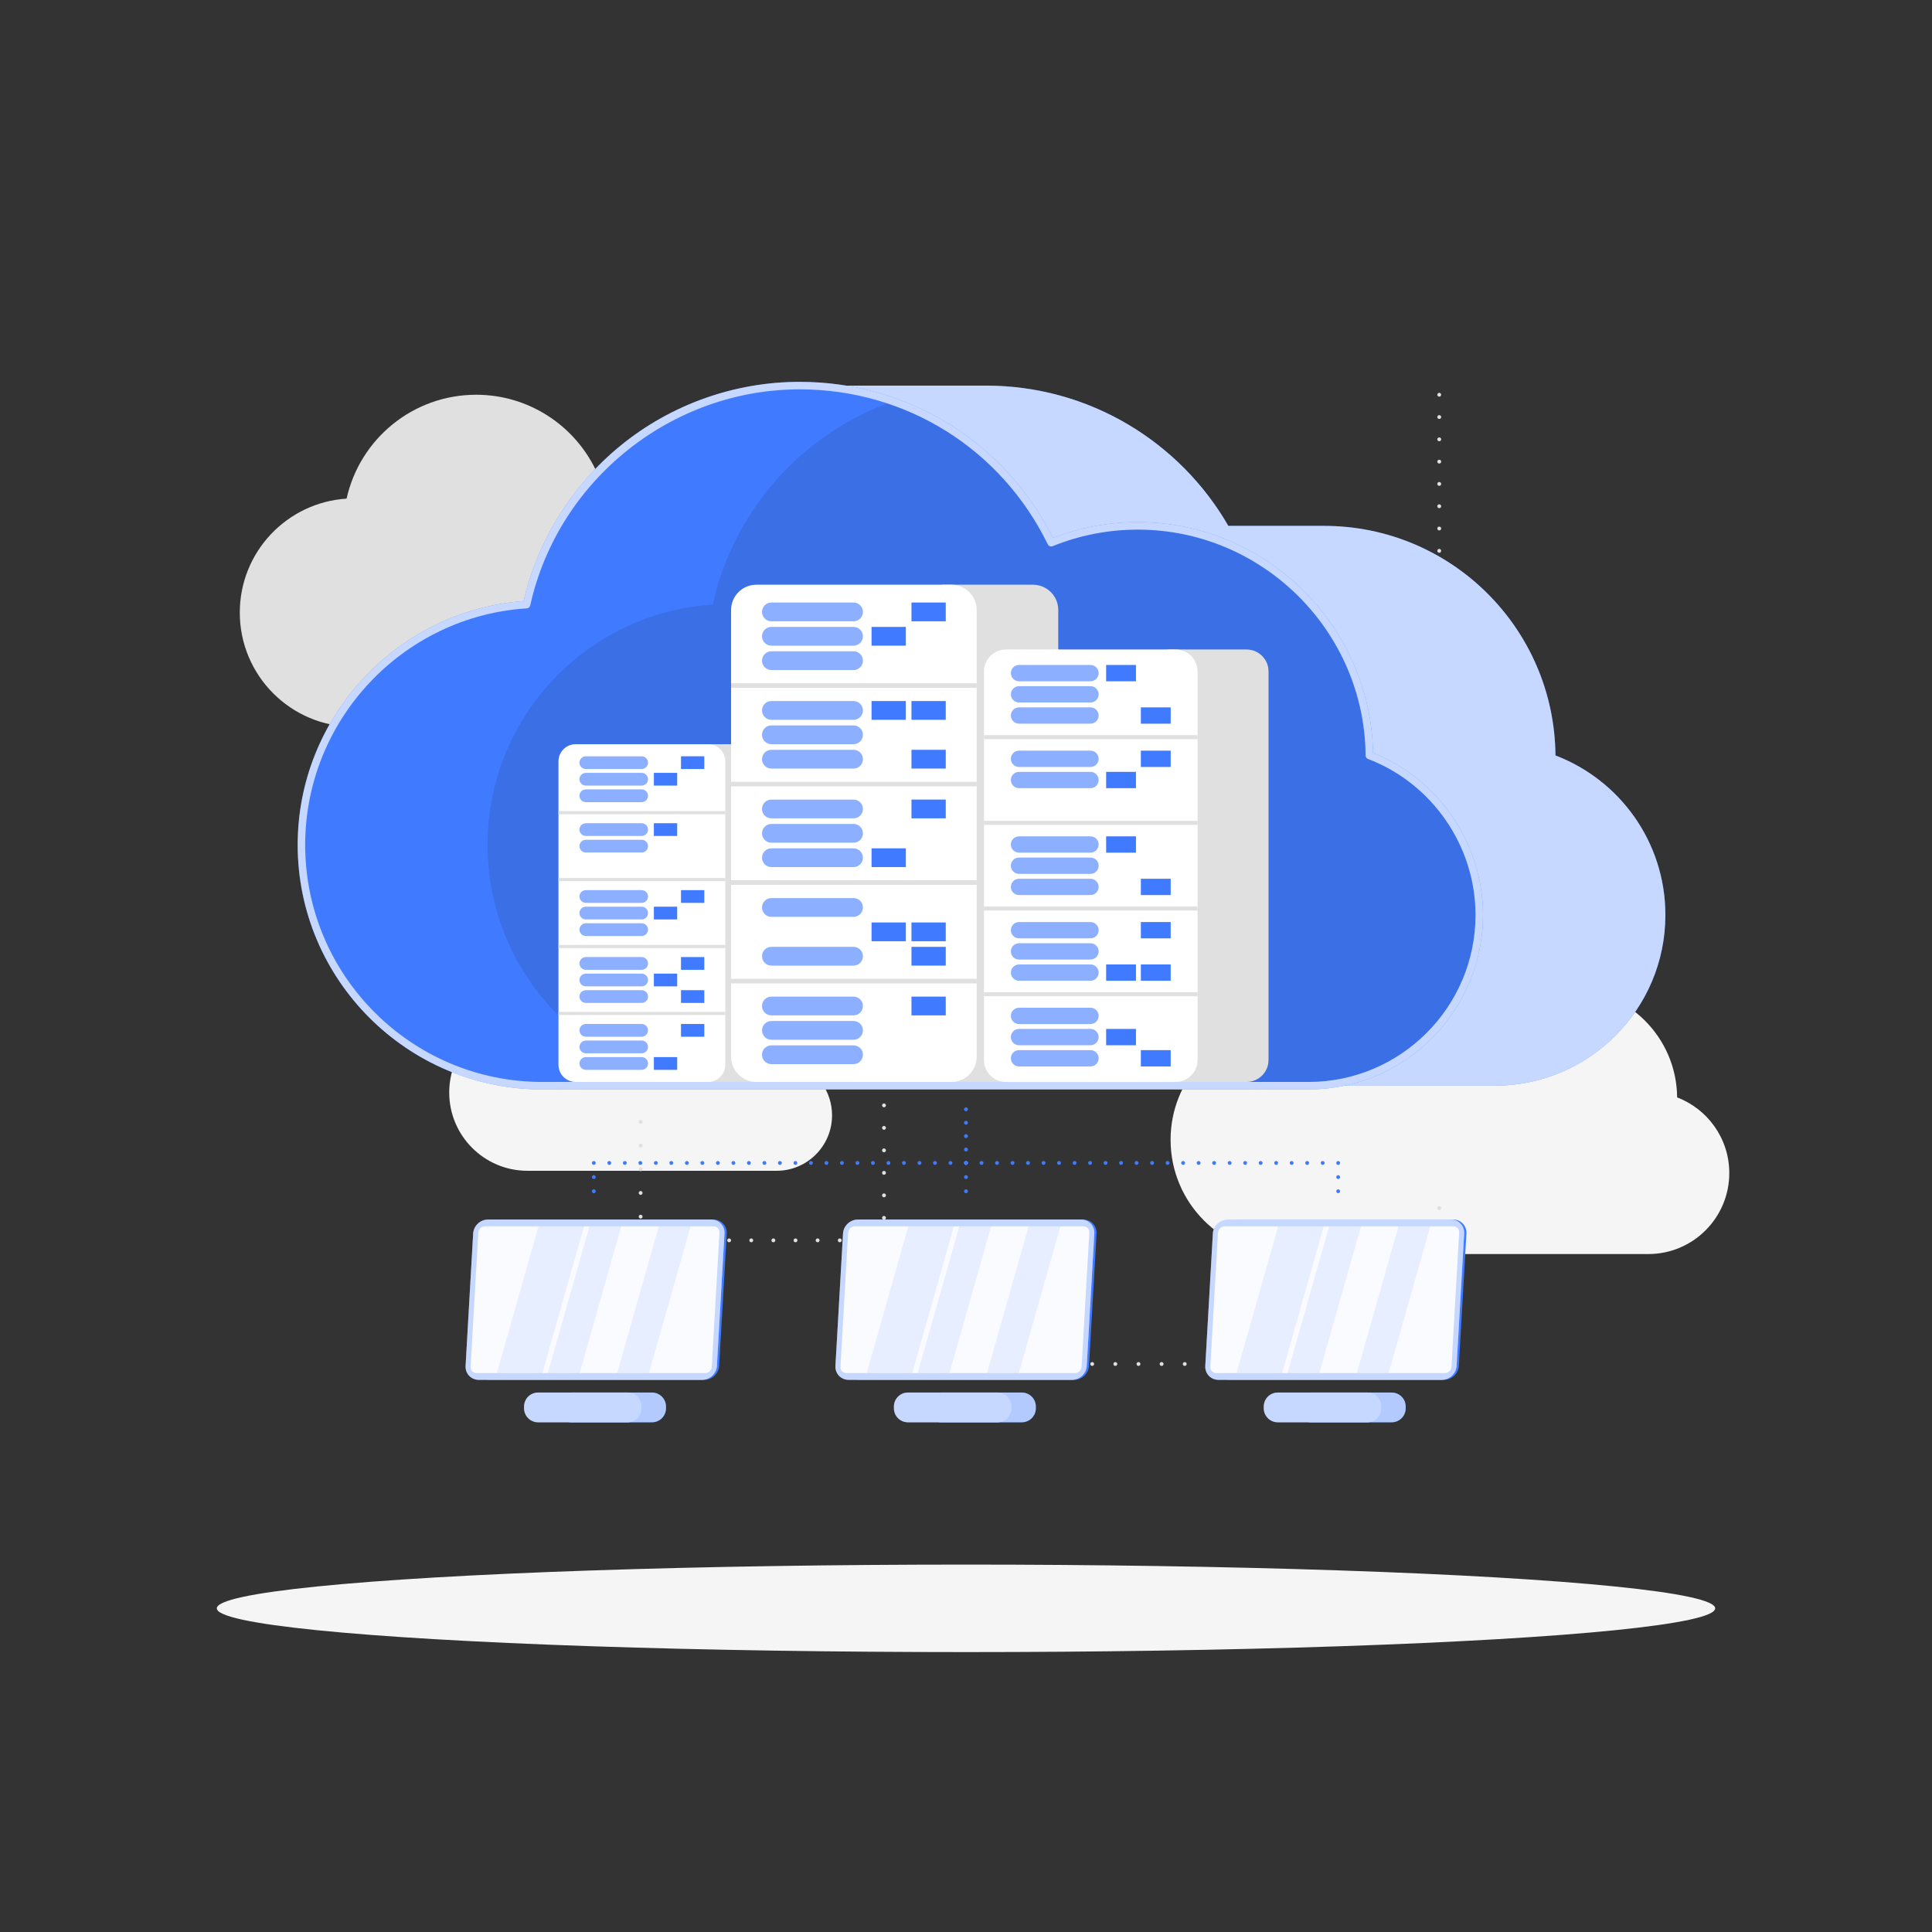 <?xml version="1.0" encoding="utf-8"?>
<!-- Generator: Adobe Illustrator 27.5.0, SVG Export Plug-In . SVG Version: 6.00 Build 0)  -->
<svg version="1.1" xmlns="http://www.w3.org/2000/svg" xmlns:xlink="http://www.w3.org/1999/xlink" x="0px" y="0px"
	 viewBox="0 0 500 500" style="enable-background:new 0 0 500 500;" xml:space="preserve">
<rect x="0" y="0" width="500" height="500" fill="#333333" stroke="none"/>
<g id="Background_Complete">
	<g>
		<rect y="382.398" style="fill:transparent;" width="500" height="0.25"/>
		<rect x="394.667" y="398.494" style="fill:transparent;" width="55.235" height="0.25"/>
		<rect x="321.807" y="393.25" style="fill:transparent;" width="8.693" height="0.25"/>
		<rect x="372.474" y="389.208" style="fill:transparent;" width="19.192" height="0.25"/>
		<rect x="52.459" y="390.888" style="fill:transparent;" width="43.193" height="0.25"/>
		<rect x="215.333" y="397.347" style="fill:transparent;" width="45.722" height="0.25"/>
		<rect x="140.464" y="393.125" style="fill:transparent;" width="93.676" height="0.25"/>
		<path style="fill:transparent;" d="M242.721,332.092c0,3.147-2.561,5.708-5.707,5.708H43.915c-3.147,0-5.708-2.561-5.708-5.708V60.66
			c0-3.147,2.561-5.708,5.708-5.708h193.099c3.146,0,5.707,2.561,5.707,5.708 M242.471,60.66c0-3.009-2.448-5.458-5.457-5.458
			H43.915c-3.01,0-5.458,2.448-5.458,5.458v271.432c0,3.01,2.448,5.458,5.458,5.458h193.099c3.009,0,5.457-2.448,5.457-5.458"/>
		<path style="fill:transparent;" d="M453.31,337.8H260.212c-3.147,0-5.707-2.561-5.707-5.708V60.66c0-3.147,2.561-5.708,5.707-5.708
			H453.31c3.148,0,5.708,2.561,5.708,5.708v271.432C459.019,335.239,456.458,337.8,453.31,337.8z M260.212,55.203
			c-3.009,0-5.457,2.448-5.457,5.458v271.432c0,3.01,2.448,5.458,5.457,5.458H453.31c3.01,0,5.458-2.448,5.458-5.458V60.66
			c0-3.009-2.448-5.458-5.458-5.458H260.212z"/>
	</g>
	<g>
		<path style="fill:#E0E0E0;" d="M193.152,147.563c-0.131-15.587-12.801-28.183-28.419-28.183c-3.763,0-7.352,0.738-10.639,2.066
			c-5.582-11.419-17.307-19.286-30.873-19.286c-16.406,0-30.117,11.505-33.526,26.885c-15.429,0.992-27.639,13.814-27.639,29.494
			c0,16.327,13.236,29.563,29.563,29.563h94.071c11.574,0,20.956-9.382,20.956-20.956
			C206.646,158.202,201.04,150.571,193.152,147.563z"/>
		<path style="fill:#F5F5F5;" d="M434.041,284.008c-0.131-15.587-12.801-28.183-28.419-28.183c-3.763,0-7.352,0.738-10.639,2.066
			c-5.582-11.419-17.307-19.286-30.873-19.286c-16.406,0-30.117,11.505-33.526,26.885c-15.429,0.992-27.639,13.814-27.639,29.494
			c0,16.327,13.236,29.563,29.563,29.563h94.071c11.574,0,20.957-9.383,20.957-20.957
			C447.535,294.647,441.929,287.016,434.041,284.008z"/>
		<path style="fill:#E0E0E0;" d="M343.96,191.859c-0.068-8.084-6.64-14.618-14.74-14.618c-1.952,0-3.813,0.383-5.518,1.072
			c-2.895-5.923-8.977-10.003-16.013-10.003c-8.509,0-15.621,5.967-17.389,13.945c-8.003,0.515-14.335,7.165-14.335,15.298
			c0,8.468,6.865,15.333,15.334,15.333h48.792c6.003,0,10.87-4.866,10.87-10.87C350.959,197.378,348.052,193.419,343.96,191.859z"/>
		<path style="fill:transparent;" d="M412.766,103.827c-0.09-10.68-8.772-19.312-19.473-19.312c-2.579,0-5.038,0.506-7.29,1.416
			c-3.825-7.824-11.859-13.215-21.155-13.215c-11.242,0-20.637,7.884-22.972,18.422c-10.573,0.68-18.939,9.466-18.939,20.21
			c0,11.188,9.069,20.257,20.257,20.257h64.459c7.931,0,14.36-6.429,14.36-14.36C422.012,111.117,418.171,105.888,412.766,103.827z"
			/>
		<path style="fill:#F5F5F5;" d="M206.087,275.221c-0.089-10.68-8.772-19.312-19.473-19.312c-2.579,0-5.038,0.506-7.29,1.416
			c-3.825-7.824-11.859-13.215-21.155-13.215c-11.242,0-20.637,7.884-22.972,18.422c-10.572,0.68-18.939,9.466-18.939,20.21
			c0,11.188,9.069,20.257,20.257,20.257h64.459c7.931,0,14.36-6.429,14.36-14.36C215.333,282.512,211.492,277.283,206.087,275.221z"
			/>
		<g>
			<g>
				<path style="fill:#E0E0E0;" d="M131,175.06c-0.13,0-0.261-0.06-0.351-0.15c-0.05-0.05-0.09-0.1-0.109-0.16
					c-0.03-0.06-0.04-0.13-0.04-0.19c0-0.07,0.01-0.13,0.04-0.2c0.02-0.06,0.06-0.11,0.109-0.16c0.13-0.13,0.351-0.18,0.54-0.11
					c0.061,0.03,0.12,0.07,0.16,0.11c0.101,0.1,0.15,0.22,0.15,0.36c0,0.06-0.011,0.13-0.04,0.19c-0.021,0.06-0.061,0.11-0.11,0.16
					C131.26,175,131.13,175.06,131,175.06z"/>
				<path style="fill:#E0E0E0;" d="M130.5,196.6c0-0.28,0.23-0.5,0.5-0.5l0,0c0.279,0,0.5,0.22,0.5,0.5l0,0
					c0,0.28-0.221,0.5-0.5,0.5l0,0C130.73,197.1,130.5,196.88,130.5,196.6z M130.5,191.09c0-0.28,0.23-0.5,0.5-0.5l0,0
					c0.279,0,0.5,0.22,0.5,0.5l0,0c0,0.27-0.221,0.5-0.5,0.5l0,0C130.73,191.59,130.5,191.36,130.5,191.09z M130.5,185.58
					c0-0.28,0.23-0.5,0.5-0.5l0,0c0.279,0,0.5,0.22,0.5,0.5l0,0c0,0.27-0.221,0.5-0.5,0.5l0,0
					C130.73,186.08,130.5,185.85,130.5,185.58z M130.5,180.07c0-0.28,0.23-0.5,0.5-0.5l0,0c0.279,0,0.5,0.22,0.5,0.5l0,0
					c0,0.27-0.221,0.5-0.5,0.5l0,0C130.73,180.57,130.5,180.34,130.5,180.07z"/>
				<path style="fill:#E0E0E0;" d="M131,202.61c-0.061,0-0.13-0.01-0.19-0.04c-0.06-0.02-0.12-0.06-0.16-0.11
					c-0.05-0.04-0.09-0.1-0.109-0.16c-0.03-0.06-0.04-0.12-0.04-0.19c0-0.06,0.01-0.13,0.04-0.19c0.02-0.06,0.06-0.12,0.109-0.16
					c0.04-0.05,0.101-0.08,0.16-0.11c0.12-0.05,0.26-0.05,0.38,0c0.061,0.03,0.12,0.06,0.16,0.11c0.05,0.04,0.09,0.1,0.11,0.16
					c0.029,0.06,0.04,0.13,0.04,0.19c0,0.13-0.05,0.26-0.15,0.35c-0.04,0.05-0.1,0.09-0.16,0.11
					C131.13,202.6,131.069,202.61,131,202.61z"/>
				<path style="fill:#E0E0E0;" d="M222.17,202.11c0-0.27,0.22-0.5,0.49-0.5l0,0c0.279,0,0.51,0.23,0.51,0.5l0,0
					c0,0.28-0.23,0.5-0.51,0.5l0,0C222.39,202.61,222.17,202.39,222.17,202.11z M216.06,202.11c0-0.27,0.22-0.5,0.5-0.5l0,0
					c0.27,0,0.49,0.23,0.49,0.5l0,0c0,0.28-0.22,0.5-0.49,0.5l0,0C216.279,202.61,216.06,202.39,216.06,202.11z M209.95,202.11
					c0-0.27,0.22-0.5,0.5-0.5l0,0c0.27,0,0.5,0.23,0.5,0.5l0,0c0,0.28-0.23,0.5-0.5,0.5l0,0
					C210.17,202.61,209.95,202.39,209.95,202.11z M203.83,202.11c0-0.27,0.23-0.5,0.5-0.5l0,0c0.279,0,0.5,0.23,0.5,0.5l0,0
					c0,0.28-0.221,0.5-0.5,0.5l0,0C204.06,202.61,203.83,202.39,203.83,202.11z M197.72,202.11c0-0.27,0.23-0.5,0.5-0.5l0,0
					c0.28,0,0.5,0.23,0.5,0.5l0,0c0,0.28-0.22,0.5-0.5,0.5l0,0C197.95,202.61,197.72,202.39,197.72,202.11z M191.609,202.11
					c0-0.27,0.221-0.5,0.5-0.5l0,0c0.28,0,0.5,0.23,0.5,0.5l0,0c0,0.28-0.22,0.5-0.5,0.5l0,0
					C191.83,202.61,191.609,202.39,191.609,202.11z M185.5,202.11c0-0.27,0.22-0.5,0.5-0.5l0,0c0.279,0,0.5,0.23,0.5,0.5l0,0
					c0,0.28-0.221,0.5-0.5,0.5l0,0C185.72,202.61,185.5,202.39,185.5,202.11z M179.39,202.11c0-0.27,0.22-0.5,0.5-0.5l0,0
					c0.271,0,0.5,0.23,0.5,0.5l0,0c0,0.28-0.229,0.5-0.5,0.5l0,0C179.609,202.61,179.39,202.39,179.39,202.11z M173.279,202.11
					c0-0.27,0.221-0.5,0.5-0.5l0,0c0.271,0,0.5,0.23,0.5,0.5l0,0c0,0.28-0.229,0.5-0.5,0.5l0,0
					C173.5,202.61,173.279,202.39,173.279,202.11z M167.17,202.11c0-0.27,0.22-0.5,0.5-0.5l0,0c0.27,0,0.5,0.23,0.5,0.5l0,0
					c0,0.28-0.23,0.5-0.5,0.5l0,0C167.39,202.61,167.17,202.39,167.17,202.11z M161.05,202.11c0-0.27,0.229-0.5,0.5-0.5l0,0
					c0.28,0,0.51,0.23,0.51,0.5l0,0c0,0.28-0.23,0.5-0.51,0.5l0,0C161.279,202.61,161.05,202.39,161.05,202.11z M154.95,202.11
					c0-0.27,0.22-0.5,0.5-0.5l0,0c0.27,0,0.489,0.23,0.489,0.5l0,0c0,0.28-0.22,0.5-0.489,0.5l0,0
					C155.17,202.61,154.95,202.39,154.95,202.11z M148.83,202.11c0-0.27,0.23-0.5,0.5-0.5l0,0c0.279,0,0.5,0.23,0.5,0.5l0,0
					c0,0.28-0.221,0.5-0.5,0.5l0,0C149.06,202.61,148.83,202.39,148.83,202.11z M142.72,202.11c0-0.27,0.23-0.5,0.5-0.5l0,0
					c0.28,0,0.5,0.23,0.5,0.5l0,0c0,0.28-0.22,0.5-0.5,0.5l0,0C142.95,202.61,142.72,202.39,142.72,202.11z M136.609,202.11
					c0-0.27,0.23-0.5,0.5-0.5l0,0c0.28,0,0.5,0.23,0.5,0.5l0,0c0,0.28-0.22,0.5-0.5,0.5l0,0
					C136.84,202.61,136.609,202.39,136.609,202.11z"/>
				<path style="fill:#E0E0E0;" d="M228.779,202.61c-0.069,0-0.13-0.01-0.189-0.04c-0.061-0.02-0.12-0.06-0.17-0.11
					c-0.04-0.04-0.08-0.1-0.101-0.16c-0.029-0.06-0.04-0.12-0.04-0.19c0-0.06,0.011-0.13,0.04-0.19c0.02-0.06,0.061-0.12,0.101-0.16
					c0.05-0.05,0.109-0.09,0.17-0.11c0.12-0.05,0.26-0.05,0.38,0c0.06,0.02,0.12,0.06,0.16,0.11c0.04,0.04,0.08,0.1,0.109,0.16
					c0.02,0.06,0.04,0.13,0.04,0.19c0,0.13-0.06,0.26-0.149,0.35c-0.04,0.05-0.101,0.09-0.16,0.11
					C228.91,202.6,228.84,202.61,228.779,202.61z"/>
				<path style="fill:#E0E0E0;" d="M228.279,196.16c0-0.28,0.221-0.5,0.5-0.5l0,0c0.271,0,0.5,0.22,0.5,0.5l0,0
					c0,0.27-0.229,0.5-0.5,0.5l0,0C228.5,196.66,228.279,196.43,228.279,196.16z M228.279,190.2c0-0.28,0.221-0.5,0.5-0.5l0,0
					c0.271,0,0.5,0.22,0.5,0.5l0,0c0,0.28-0.229,0.5-0.5,0.5l0,0C228.5,190.7,228.279,190.48,228.279,190.2z M228.279,184.24
					c0-0.27,0.221-0.5,0.5-0.5l0,0c0.271,0,0.5,0.23,0.5,0.5l0,0c0,0.28-0.229,0.5-0.5,0.5l0,0
					C228.5,184.74,228.279,184.52,228.279,184.24z M228.279,178.29c0-0.28,0.221-0.5,0.5-0.5l0,0c0.271,0,0.5,0.22,0.5,0.5l0,0
					c0,0.28-0.229,0.5-0.5,0.5l0,0C228.5,178.79,228.279,178.57,228.279,178.29z M228.279,172.33c0-0.27,0.221-0.5,0.5-0.5l0,0
					c0.271,0,0.5,0.23,0.5,0.5l0,0c0,0.28-0.229,0.5-0.5,0.5l0,0C228.5,172.83,228.279,172.61,228.279,172.33z M228.279,166.38
					c0-0.28,0.221-0.5,0.5-0.5l0,0c0.271,0,0.5,0.22,0.5,0.5l0,0c0,0.27-0.229,0.5-0.5,0.5l0,0
					C228.5,166.88,228.279,166.65,228.279,166.38z M228.279,160.42c0-0.27,0.221-0.5,0.5-0.5l0,0c0.271,0,0.5,0.23,0.5,0.5l0,0
					c0,0.28-0.229,0.5-0.5,0.5l0,0C228.5,160.92,228.279,160.7,228.279,160.42z M228.279,154.47c0-0.28,0.221-0.5,0.5-0.5l0,0
					c0.271,0,0.5,0.22,0.5,0.5l0,0c0,0.27-0.229,0.5-0.5,0.5l0,0C228.5,154.97,228.279,154.74,228.279,154.47z M228.279,148.51
					c0-0.28,0.221-0.5,0.5-0.5l0,0c0.271,0,0.5,0.22,0.5,0.5l0,0c0,0.28-0.229,0.5-0.5,0.5l0,0
					C228.5,149.01,228.279,148.79,228.279,148.51z"/>
				<path style="fill:#E0E0E0;" d="M228.779,143.06c-0.069,0-0.13-0.02-0.189-0.04c-0.061-0.03-0.12-0.07-0.17-0.11
					c-0.04-0.05-0.08-0.1-0.101-0.16c-0.029-0.06-0.04-0.13-0.04-0.19c0-0.07,0.011-0.13,0.04-0.2c0.02-0.06,0.061-0.11,0.101-0.16
					c0.05-0.04,0.109-0.08,0.17-0.11c0.12-0.05,0.26-0.05,0.38,0c0.06,0.03,0.12,0.07,0.16,0.11c0.09,0.1,0.149,0.23,0.149,0.36
					c0,0.13-0.06,0.26-0.149,0.35C229.04,143,228.91,143.06,228.779,143.06z"/>
				<path style="fill:#E0E0E0;" d="M365.989,142.56c0-0.28,0.221-0.51,0.5-0.51l0,0c0.271,0,0.5,0.23,0.5,0.51l0,0
					c0,0.27-0.229,0.5-0.5,0.5l0,0C366.21,143.06,365.989,142.83,365.989,142.56z M360,142.56c0-0.28,0.22-0.51,0.5-0.51l0,0
					c0.279,0,0.5,0.23,0.5,0.51l0,0c0,0.27-0.221,0.5-0.5,0.5l0,0C360.22,143.06,360,142.83,360,142.56z M354.01,142.56
					c0-0.28,0.229-0.51,0.5-0.51l0,0c0.28,0,0.5,0.23,0.5,0.51l0,0c0,0.27-0.22,0.5-0.5,0.5l0,0
					C354.239,143.06,354.01,142.83,354.01,142.56z M348.029,142.56c0-0.28,0.221-0.51,0.5-0.51l0,0c0.271,0,0.49,0.23,0.49,0.51l0,0
					c0,0.27-0.22,0.5-0.49,0.5l0,0C348.25,143.06,348.029,142.83,348.029,142.56z M342.04,142.56c0-0.28,0.22-0.51,0.5-0.51l0,0
					c0.27,0,0.5,0.23,0.5,0.51l0,0c0,0.27-0.23,0.5-0.5,0.5l0,0C342.26,143.06,342.04,142.83,342.04,142.56z M336.05,142.56
					c0-0.28,0.22-0.51,0.5-0.51l0,0c0.28,0,0.5,0.23,0.5,0.51l0,0c0,0.27-0.22,0.5-0.5,0.5l0,0
					C336.27,143.06,336.05,142.83,336.05,142.56z M330.06,142.56c0-0.28,0.23-0.51,0.5-0.51l0,0c0.28,0,0.5,0.23,0.5,0.51l0,0
					c0,0.27-0.22,0.5-0.5,0.5l0,0C330.29,143.06,330.06,142.83,330.06,142.56z M324.08,142.56c0-0.28,0.22-0.51,0.5-0.51l0,0
					c0.27,0,0.5,0.23,0.5,0.51l0,0c0,0.27-0.23,0.5-0.5,0.5l0,0C324.3,143.06,324.08,142.83,324.08,142.56z M318.09,142.56
					c0-0.28,0.22-0.51,0.5-0.51l0,0c0.27,0,0.5,0.23,0.5,0.51l0,0c0,0.27-0.23,0.5-0.5,0.5l0,0
					C318.31,143.06,318.09,142.83,318.09,142.56z M312.1,142.56c0-0.28,0.23-0.51,0.5-0.51l0,0c0.28,0,0.5,0.23,0.5,0.51l0,0
					c0,0.27-0.22,0.5-0.5,0.5l0,0C312.33,143.06,312.1,142.83,312.1,142.56z M306.109,142.56c0-0.28,0.23-0.51,0.511-0.51l0,0
					c0.27,0,0.489,0.23,0.489,0.51l0,0c0,0.27-0.22,0.5-0.489,0.5l0,0C306.34,143.06,306.109,142.83,306.109,142.56z M300.13,142.56
					c0-0.28,0.22-0.51,0.5-0.51l0,0c0.27,0,0.5,0.23,0.5,0.51l0,0c0,0.27-0.23,0.5-0.5,0.5l0,0
					C300.35,143.06,300.13,142.83,300.13,142.56z M294.14,142.56c0-0.28,0.22-0.51,0.5-0.51l0,0c0.28,0,0.5,0.23,0.5,0.51l0,0
					c0,0.27-0.22,0.5-0.5,0.5l0,0C294.359,143.06,294.14,142.83,294.14,142.56z M288.149,142.56c0-0.28,0.23-0.51,0.5-0.51l0,0
					c0.28,0,0.5,0.23,0.5,0.51l0,0c0,0.27-0.22,0.5-0.5,0.5l0,0C288.38,143.06,288.149,142.83,288.149,142.56z M282.16,142.56
					c0-0.28,0.229-0.51,0.5-0.51l0,0c0.279,0,0.51,0.23,0.51,0.51l0,0c0,0.27-0.23,0.5-0.51,0.5l0,0
					C282.39,143.06,282.16,142.83,282.16,142.56z M276.18,142.56c0-0.28,0.22-0.51,0.5-0.51l0,0c0.271,0,0.5,0.23,0.5,0.51l0,0
					c0,0.27-0.229,0.5-0.5,0.5l0,0C276.399,143.06,276.18,142.83,276.18,142.56z M270.19,142.56c0-0.28,0.221-0.51,0.5-0.51l0,0
					c0.27,0,0.5,0.23,0.5,0.51l0,0c0,0.27-0.23,0.5-0.5,0.5l0,0C270.41,143.06,270.19,142.83,270.19,142.56z M264.2,142.56
					c0-0.28,0.229-0.51,0.5-0.51l0,0c0.279,0,0.5,0.23,0.5,0.51l0,0c0,0.27-0.221,0.5-0.5,0.5l0,0
					C264.43,143.06,264.2,142.83,264.2,142.56z M258.22,142.56c0-0.28,0.22-0.51,0.5-0.51l0,0c0.27,0,0.49,0.23,0.49,0.51l0,0
					c0,0.27-0.221,0.5-0.49,0.5l0,0C258.44,143.06,258.22,142.83,258.22,142.56z M252.23,142.56c0-0.28,0.221-0.51,0.5-0.51l0,0
					c0.27,0,0.5,0.23,0.5,0.51l0,0c0,0.27-0.23,0.5-0.5,0.5l0,0C252.45,143.06,252.23,142.83,252.23,142.56z M246.239,142.56
					c0-0.28,0.221-0.51,0.5-0.51l0,0c0.28,0,0.5,0.23,0.5,0.51l0,0c0,0.27-0.22,0.5-0.5,0.5l0,0
					C246.46,143.06,246.239,142.83,246.239,142.56z M240.25,142.56c0-0.28,0.23-0.51,0.5-0.51l0,0c0.279,0,0.5,0.23,0.5,0.51l0,0
					c0,0.27-0.221,0.5-0.5,0.5l0,0C240.48,143.06,240.25,142.83,240.25,142.56z M234.27,142.56c0-0.28,0.22-0.51,0.5-0.51l0,0
					c0.27,0,0.5,0.23,0.5,0.51l0,0c0,0.27-0.23,0.5-0.5,0.5l0,0C234.489,143.06,234.27,142.83,234.27,142.56z"/>
				<path style="fill:#E0E0E0;" d="M372.479,143.06c-0.14,0-0.27-0.06-0.359-0.15c-0.091-0.1-0.141-0.22-0.141-0.35
					c0-0.13,0.05-0.26,0.141-0.36c0.05-0.04,0.1-0.08,0.159-0.11c0.19-0.07,0.421-0.03,0.551,0.11c0.04,0.05,0.08,0.1,0.109,0.17
					c0.02,0.06,0.03,0.12,0.03,0.19c0,0.13-0.05,0.26-0.14,0.35C372.739,143,372.609,143.06,372.479,143.06z"/>
				<path style="fill:#E0E0E0;" d="M371.97,136.78c0-0.27,0.23-0.49,0.5-0.49l0,0c0.28,0,0.51,0.22,0.51,0.49l0,0
					c0,0.28-0.229,0.5-0.51,0.5l0,0C372.2,137.28,371.97,137.06,371.97,136.78z M371.97,131.01c0-0.27,0.23-0.5,0.5-0.5l0,0
					c0.28,0,0.51,0.23,0.51,0.5l0,0c0,0.28-0.229,0.51-0.51,0.51l0,0C372.2,131.52,371.97,131.29,371.97,131.01z M371.97,125.24
					c0-0.27,0.23-0.5,0.5-0.5l0,0c0.28,0,0.51,0.23,0.51,0.5l0,0c0,0.28-0.229,0.5-0.51,0.5l0,0
					C372.2,125.74,371.97,125.52,371.97,125.24z M371.97,119.47c0-0.27,0.23-0.5,0.5-0.5l0,0c0.28,0,0.51,0.23,0.51,0.5l0,0
					c0,0.28-0.229,0.5-0.51,0.5l0,0C372.2,119.97,371.97,119.75,371.97,119.47z M371.97,113.7c0-0.27,0.23-0.5,0.5-0.5l0,0
					c0.28,0,0.51,0.23,0.51,0.5l0,0c0,0.28-0.229,0.5-0.51,0.5l0,0C372.2,114.2,371.97,113.98,371.97,113.7z M371.97,107.93
					c0-0.27,0.23-0.5,0.5-0.5l0,0c0.28,0,0.51,0.23,0.51,0.5l0,0c0,0.28-0.229,0.5-0.51,0.5l0,0
					C372.2,108.43,371.97,108.21,371.97,107.93z"/>
				<path style="fill:#E0E0E0;" d="M372.479,102.66c-0.14,0-0.26-0.05-0.359-0.15c-0.091-0.09-0.141-0.22-0.141-0.35
					c0-0.07,0.01-0.13,0.03-0.19c0.03-0.06,0.07-0.12,0.11-0.16c0.19-0.19,0.529-0.19,0.71,0c0.09,0.09,0.14,0.22,0.14,0.35
					c0,0.07-0.01,0.13-0.03,0.19c-0.029,0.06-0.069,0.12-0.109,0.16c-0.051,0.05-0.101,0.09-0.16,0.11
					C372.609,102.65,372.54,102.66,372.479,102.66z"/>
			</g>
			<g>
				<path style="fill:#E0E0E0;" d="M165.8,290.83c-0.14,0-0.271-0.05-0.36-0.14c-0.05-0.05-0.08-0.1-0.109-0.17
					c-0.02-0.06-0.04-0.12-0.04-0.19c0-0.13,0.06-0.26,0.15-0.35c0.141-0.14,0.36-0.18,0.55-0.11c0.061,0.03,0.11,0.06,0.16,0.11
					c0.09,0.09,0.141,0.22,0.141,0.35c0,0.07-0.011,0.13-0.03,0.19c-0.03,0.07-0.07,0.12-0.11,0.17c-0.05,0.04-0.1,0.08-0.16,0.1
					C165.93,290.82,165.859,290.83,165.8,290.83z"/>
				<path style="fill:#E0E0E0;" d="M165.3,314.87c0-0.28,0.22-0.5,0.5-0.5l0,0c0.27,0,0.49,0.22,0.49,0.5l0,0
					c0,0.27-0.221,0.5-0.49,0.5l0,0C165.52,315.37,165.3,315.14,165.3,314.87z M165.3,308.73c0-0.27,0.22-0.5,0.5-0.5l0,0
					c0.27,0,0.49,0.23,0.49,0.5l0,0c0,0.28-0.221,0.5-0.49,0.5l0,0C165.52,309.23,165.3,309.01,165.3,308.73z M165.3,302.6
					c0-0.27,0.22-0.5,0.5-0.5l0,0c0.27,0,0.49,0.23,0.49,0.5l0,0c0,0.27-0.221,0.5-0.49,0.5l0,0
					C165.52,303.1,165.3,302.87,165.3,302.6z M165.3,296.47c0-0.28,0.22-0.5,0.5-0.5l0,0c0.27,0,0.49,0.22,0.49,0.5l0,0
					c0,0.27-0.221,0.5-0.49,0.5l0,0C165.52,296.97,165.3,296.74,165.3,296.47z"/>
				<path style="fill:#E0E0E0;" d="M165.8,321.5c-0.14,0-0.271-0.05-0.36-0.15c-0.05-0.04-0.08-0.1-0.109-0.16
					c-0.02-0.06-0.04-0.12-0.04-0.19c0-0.06,0.02-0.13,0.04-0.19c0.029-0.06,0.06-0.12,0.109-0.16c0.141-0.14,0.36-0.19,0.55-0.11
					c0.061,0.02,0.11,0.06,0.16,0.11c0.04,0.04,0.08,0.1,0.11,0.16c0.02,0.06,0.03,0.13,0.03,0.19c0,0.07-0.011,0.13-0.03,0.19
					c-0.03,0.06-0.07,0.12-0.11,0.16c-0.05,0.05-0.1,0.09-0.16,0.11C165.93,321.49,165.859,321.5,165.8,321.5z"/>
				<path style="fill:#E0E0E0;" d="M222.55,321c0-0.28,0.229-0.5,0.5-0.5l0,0c0.28,0,0.5,0.22,0.5,0.5l0,0c0,0.28-0.22,0.5-0.5,0.5
					l0,0C222.779,321.5,222.55,321.28,222.55,321z M216.83,321c0-0.28,0.22-0.5,0.5-0.5l0,0c0.27,0,0.5,0.22,0.5,0.5l0,0
					c0,0.28-0.23,0.5-0.5,0.5l0,0C217.05,321.5,216.83,321.28,216.83,321z M211.1,321c0-0.28,0.23-0.5,0.5-0.5l0,0
					c0.28,0,0.5,0.22,0.5,0.5l0,0c0,0.28-0.22,0.5-0.5,0.5l0,0C211.33,321.5,211.1,321.28,211.1,321z M205.38,321
					c0-0.28,0.22-0.5,0.5-0.5l0,0c0.27,0,0.5,0.22,0.5,0.5l0,0c0,0.28-0.23,0.5-0.5,0.5l0,0C205.6,321.5,205.38,321.28,205.38,321z
					 M199.649,321c0-0.28,0.221-0.5,0.5-0.5l0,0c0.271,0,0.5,0.22,0.5,0.5l0,0c0,0.28-0.229,0.5-0.5,0.5l0,0
					C199.87,321.5,199.649,321.28,199.649,321z M193.92,321c0-0.28,0.229-0.5,0.51-0.5l0,0c0.27,0,0.49,0.22,0.49,0.5l0,0
					c0,0.28-0.22,0.5-0.49,0.5l0,0C194.149,321.5,193.92,321.28,193.92,321z M188.2,321c0-0.28,0.22-0.5,0.5-0.5l0,0
					c0.27,0,0.5,0.22,0.5,0.5l0,0c0,0.28-0.23,0.5-0.5,0.5l0,0C188.42,321.5,188.2,321.28,188.2,321z M182.47,321
					c0-0.28,0.23-0.5,0.5-0.5l0,0c0.28,0,0.5,0.22,0.5,0.5l0,0c0,0.28-0.22,0.5-0.5,0.5l0,0C182.7,321.5,182.47,321.28,182.47,321z
					 M176.75,321c0-0.28,0.22-0.5,0.5-0.5l0,0c0.27,0,0.5,0.22,0.5,0.5l0,0c0,0.28-0.23,0.5-0.5,0.5l0,0
					C176.97,321.5,176.75,321.28,176.75,321z M171.02,321c0-0.28,0.23-0.5,0.5-0.5l0,0c0.28,0,0.5,0.22,0.5,0.5l0,0
					c0,0.28-0.22,0.5-0.5,0.5l0,0C171.25,321.5,171.02,321.28,171.02,321z"/>
				<path style="fill:#E0E0E0;" d="M228.779,321.5c-0.069,0-0.13-0.01-0.189-0.04c-0.061-0.02-0.12-0.06-0.17-0.11
					c-0.04-0.04-0.08-0.1-0.101-0.16c-0.029-0.06-0.04-0.12-0.04-0.19c0-0.13,0.051-0.26,0.141-0.35c0.05-0.05,0.109-0.09,0.17-0.11
					c0.12-0.05,0.26-0.05,0.38,0c0.06,0.02,0.12,0.06,0.16,0.11c0.09,0.09,0.149,0.22,0.149,0.35c0,0.06-0.01,0.13-0.04,0.19
					c-0.029,0.06-0.06,0.12-0.109,0.16c-0.04,0.05-0.101,0.09-0.16,0.11C228.91,321.49,228.84,321.5,228.779,321.5z"/>
				<path style="fill:#E0E0E0;" d="M228.279,315.18c0-0.28,0.221-0.5,0.5-0.5l0,0c0.271,0,0.5,0.22,0.5,0.5l0,0
					c0,0.27-0.229,0.5-0.5,0.5l0,0C228.5,315.68,228.279,315.45,228.279,315.18z M228.279,309.36c0-0.28,0.221-0.51,0.5-0.51l0,0
					c0.271,0,0.5,0.23,0.5,0.51l0,0c0,0.27-0.229,0.5-0.5,0.5l0,0C228.5,309.86,228.279,309.63,228.279,309.36z M228.279,303.53
					c0-0.27,0.221-0.5,0.5-0.5l0,0c0.271,0,0.5,0.23,0.5,0.5l0,0c0,0.28-0.229,0.5-0.5,0.5l0,0
					C228.5,304.03,228.279,303.81,228.279,303.53z M228.279,297.71c0-0.27,0.221-0.5,0.5-0.5l0,0c0.271,0,0.5,0.23,0.5,0.5l0,0
					c0,0.28-0.229,0.5-0.5,0.5l0,0C228.5,298.21,228.279,297.99,228.279,297.71z M228.279,291.89c0-0.28,0.221-0.5,0.5-0.5l0,0
					c0.271,0,0.5,0.22,0.5,0.5l0,0c0,0.27-0.229,0.5-0.5,0.5l0,0C228.5,292.39,228.279,292.16,228.279,291.89z M228.279,286.07
					c0-0.28,0.221-0.5,0.5-0.5l0,0c0.271,0,0.5,0.22,0.5,0.5l0,0c0,0.27-0.229,0.5-0.5,0.5l0,0
					C228.5,286.57,228.279,286.34,228.279,286.07z M228.279,280.25c0-0.28,0.221-0.5,0.5-0.5l0,0c0.271,0,0.5,0.22,0.5,0.5l0,0
					c0,0.27-0.229,0.5-0.5,0.5l0,0C228.5,280.75,228.279,280.52,228.279,280.25z M228.279,274.42c0-0.27,0.221-0.5,0.5-0.5l0,0
					c0.271,0,0.5,0.23,0.5,0.5l0,0c0,0.28-0.229,0.5-0.5,0.5l0,0C228.5,274.92,228.279,274.7,228.279,274.42z M228.279,268.6
					c0-0.28,0.221-0.5,0.5-0.5l0,0c0.271,0,0.5,0.22,0.5,0.5l0,0c0,0.28-0.229,0.5-0.5,0.5l0,0
					C228.5,269.1,228.279,268.88,228.279,268.6z M228.279,262.78c0-0.28,0.221-0.5,0.5-0.5l0,0c0.271,0,0.5,0.22,0.5,0.5l0,0
					c0,0.27-0.229,0.5-0.5,0.5l0,0C228.5,263.28,228.279,263.05,228.279,262.78z M228.279,256.96c0-0.28,0.221-0.5,0.5-0.5l0,0
					c0.271,0,0.5,0.22,0.5,0.5l0,0c0,0.27-0.229,0.5-0.5,0.5l0,0C228.5,257.46,228.279,257.23,228.279,256.96z M228.279,251.13
					c0-0.27,0.221-0.5,0.5-0.5l0,0c0.271,0,0.5,0.23,0.5,0.5l0,0c0,0.28-0.229,0.5-0.5,0.5l0,0
					C228.5,251.63,228.279,251.41,228.279,251.13z M228.279,245.31c0-0.28,0.221-0.5,0.5-0.5l0,0c0.271,0,0.5,0.22,0.5,0.5l0,0
					c0,0.28-0.229,0.5-0.5,0.5l0,0C228.5,245.81,228.279,245.59,228.279,245.31z M228.279,239.49c0-0.28,0.221-0.5,0.5-0.5l0,0
					c0.271,0,0.5,0.22,0.5,0.5l0,0c0,0.28-0.229,0.5-0.5,0.5l0,0C228.5,239.99,228.279,239.77,228.279,239.49z"/>
				<path style="fill:#E0E0E0;" d="M228.779,234.17c-0.069,0-0.13-0.02-0.189-0.04c-0.061-0.03-0.12-0.06-0.17-0.11
					c-0.04-0.05-0.08-0.1-0.101-0.16c-0.029-0.06-0.04-0.13-0.04-0.19c0-0.14,0.051-0.26,0.141-0.36c0.05-0.04,0.109-0.08,0.17-0.1
					c0.12-0.05,0.26-0.05,0.38,0c0.06,0.02,0.12,0.06,0.16,0.1c0.09,0.1,0.149,0.23,0.149,0.36c0,0.06-0.01,0.13-0.04,0.19
					c-0.029,0.06-0.06,0.11-0.109,0.16c-0.04,0.04-0.101,0.08-0.16,0.11C228.91,234.15,228.84,234.17,228.779,234.17z"/>
				<path style="fill:#E0E0E0;" d="M306.91,233.67c0-0.28,0.229-0.5,0.5-0.5l0,0c0.279,0,0.5,0.22,0.5,0.5l0,0
					c0,0.27-0.221,0.5-0.5,0.5l0,0C307.14,234.17,306.91,233.94,306.91,233.67z M300.859,233.67c0-0.28,0.23-0.5,0.5-0.5l0,0
					c0.28,0,0.511,0.22,0.511,0.5l0,0c0,0.27-0.23,0.5-0.511,0.5l0,0C301.09,234.17,300.859,233.94,300.859,233.67z M294.81,233.67
					c0-0.28,0.23-0.5,0.5-0.5l0,0c0.28,0,0.5,0.22,0.5,0.5l0,0c0,0.27-0.22,0.5-0.5,0.5l0,0
					C295.04,234.17,294.81,233.94,294.81,233.67z M288.77,233.67c0-0.28,0.22-0.5,0.49-0.5l0,0c0.28,0,0.5,0.22,0.5,0.5l0,0
					c0,0.27-0.22,0.5-0.5,0.5l0,0C288.989,234.17,288.77,233.94,288.77,233.67z M282.72,233.67c0-0.28,0.22-0.5,0.5-0.5l0,0
					c0.27,0,0.5,0.22,0.5,0.5l0,0c0,0.27-0.23,0.5-0.5,0.5l0,0C282.94,234.17,282.72,233.94,282.72,233.67z M276.67,233.67
					c0-0.28,0.22-0.5,0.5-0.5l0,0c0.27,0,0.5,0.22,0.5,0.5l0,0c0,0.27-0.23,0.5-0.5,0.5l0,0
					C276.89,234.17,276.67,233.94,276.67,233.67z M270.62,233.67c0-0.28,0.22-0.5,0.5-0.5l0,0c0.27,0,0.5,0.22,0.5,0.5l0,0
					c0,0.27-0.23,0.5-0.5,0.5l0,0C270.84,234.17,270.62,233.94,270.62,233.67z M264.569,233.67c0-0.28,0.23-0.5,0.5-0.5l0,0
					c0.28,0,0.5,0.22,0.5,0.5l0,0c0,0.27-0.22,0.5-0.5,0.5l0,0C264.8,234.17,264.569,233.94,264.569,233.67z M258.52,233.67
					c0-0.28,0.22-0.5,0.5-0.5l0,0c0.28,0,0.5,0.22,0.5,0.5l0,0c0,0.27-0.22,0.5-0.5,0.5l0,0
					C258.739,234.17,258.52,233.94,258.52,233.67z M252.47,233.67c0-0.28,0.23-0.5,0.5-0.5l0,0c0.28,0,0.5,0.22,0.5,0.5l0,0
					c0,0.27-0.22,0.5-0.5,0.5l0,0C252.7,234.17,252.47,233.94,252.47,233.67z M246.42,233.67c0-0.28,0.229-0.5,0.5-0.5l0,0
					c0.28,0,0.5,0.22,0.5,0.5l0,0c0,0.27-0.22,0.5-0.5,0.5l0,0C246.649,234.17,246.42,233.94,246.42,233.67z M240.38,233.67
					c0-0.28,0.22-0.5,0.5-0.5l0,0c0.27,0,0.5,0.22,0.5,0.5l0,0c0,0.27-0.23,0.5-0.5,0.5l0,0
					C240.6,234.17,240.38,233.94,240.38,233.67z M234.33,233.67c0-0.28,0.22-0.5,0.5-0.5l0,0c0.27,0,0.5,0.22,0.5,0.5l0,0
					c0,0.27-0.23,0.5-0.5,0.5l0,0C234.55,234.17,234.33,233.94,234.33,233.67z"/>
				<path style="fill:#E0E0E0;" d="M313.46,234.17c-0.13,0-0.26-0.06-0.351-0.15c-0.05-0.05-0.08-0.1-0.109-0.16
					c-0.021-0.06-0.04-0.13-0.04-0.19c0-0.07,0.02-0.13,0.04-0.19c0.029-0.07,0.06-0.12,0.109-0.17c0.04-0.04,0.101-0.08,0.16-0.1
					c0.13-0.06,0.26-0.06,0.38,0c0.061,0.02,0.12,0.06,0.17,0.1c0.04,0.05,0.08,0.1,0.101,0.17c0.03,0.06,0.04,0.12,0.04,0.19
					c0,0.13-0.05,0.26-0.141,0.35C313.72,234.11,313.59,234.17,313.46,234.17z"/>
				<path style="fill:#E0E0E0;" d="M312.96,227.36c0-0.28,0.23-0.5,0.5-0.5l0,0c0.279,0,0.5,0.22,0.5,0.5l0,0
					c0,0.27-0.221,0.5-0.5,0.5l0,0C313.19,227.86,312.96,227.63,312.96,227.36z M312.96,221.05c0-0.28,0.23-0.5,0.5-0.5l0,0
					c0.279,0,0.5,0.22,0.5,0.5l0,0c0,0.27-0.221,0.49-0.5,0.49l0,0C313.19,221.54,312.96,221.32,312.96,221.05z M312.96,214.73
					c0-0.27,0.23-0.5,0.5-0.5l0,0c0.279,0,0.5,0.23,0.5,0.5l0,0c0,0.28-0.221,0.5-0.5,0.5l0,0
					C313.19,215.23,312.96,215.01,312.96,214.73z M312.96,208.42c0-0.27,0.23-0.5,0.5-0.5l0,0c0.279,0,0.5,0.23,0.5,0.5l0,0
					c0,0.28-0.221,0.5-0.5,0.5l0,0C313.19,208.92,312.96,208.7,312.96,208.42z"/>
				<path style="fill:#E0E0E0;" d="M313.46,202.61c-0.13,0-0.26-0.05-0.351-0.14c-0.05-0.05-0.08-0.11-0.109-0.17
					c-0.021-0.06-0.04-0.12-0.04-0.19c0-0.06,0.02-0.13,0.04-0.19c0.029-0.06,0.06-0.12,0.109-0.16c0.04-0.05,0.101-0.08,0.16-0.11
					c0.13-0.05,0.26-0.05,0.38,0c0.07,0.03,0.12,0.06,0.17,0.11c0.04,0.04,0.08,0.1,0.101,0.16c0.03,0.06,0.04,0.13,0.04,0.19
					c0,0.13-0.05,0.26-0.141,0.36C313.72,202.56,313.59,202.61,313.46,202.61z"/>
			</g>
			<g>
				<path style="fill:#E0E0E0;" d="M372.479,313.17c-0.14,0-0.27-0.06-0.359-0.15c-0.091-0.09-0.141-0.22-0.141-0.35
					c0-0.13,0.05-0.26,0.141-0.36c0.14-0.13,0.359-0.18,0.55-0.1c0.06,0.02,0.109,0.06,0.16,0.1c0.04,0.05,0.08,0.1,0.109,0.17
					c0.02,0.06,0.03,0.12,0.03,0.19c0,0.13-0.05,0.26-0.14,0.35C372.739,313.11,372.609,313.17,372.479,313.17z"/>
				<path style="fill:#E0E0E0;" d="M371.97,347.24c0-0.28,0.23-0.5,0.5-0.5l0,0c0.28,0,0.51,0.22,0.51,0.5l0,0
					c0,0.28-0.229,0.5-0.51,0.5l0,0C372.2,347.74,371.97,347.52,371.97,347.24z M371.97,341.48c0-0.28,0.23-0.5,0.5-0.5l0,0
					c0.28,0,0.51,0.22,0.51,0.5l0,0c0,0.27-0.229,0.5-0.51,0.5l0,0C372.2,341.98,371.97,341.75,371.97,341.48z M371.97,335.71
					c0-0.27,0.23-0.5,0.5-0.5l0,0c0.28,0,0.51,0.23,0.51,0.5l0,0c0,0.28-0.229,0.51-0.51,0.51l0,0
					C372.2,336.22,371.97,335.99,371.97,335.71z M371.97,329.95c0-0.27,0.23-0.5,0.5-0.5l0,0c0.28,0,0.51,0.23,0.51,0.5l0,0
					c0,0.28-0.229,0.5-0.51,0.5l0,0C372.2,330.45,371.97,330.23,371.97,329.95z M371.97,324.19c0-0.28,0.23-0.5,0.5-0.5l0,0
					c0.28,0,0.51,0.22,0.51,0.5l0,0c0,0.28-0.229,0.5-0.51,0.5l0,0C372.2,324.69,371.97,324.47,371.97,324.19z M371.97,318.43
					c0-0.28,0.23-0.5,0.5-0.5l0,0c0.28,0,0.51,0.22,0.51,0.5l0,0c0,0.27-0.229,0.5-0.51,0.5l0,0
					C372.2,318.93,371.97,318.7,371.97,318.43z"/>
				<path style="fill:#E0E0E0;" d="M372.479,353.5c-0.14,0-0.26-0.05-0.359-0.15c-0.091-0.09-0.141-0.22-0.141-0.35
					c0-0.07,0.01-0.13,0.03-0.19c0.03-0.06,0.07-0.12,0.11-0.16c0.19-0.19,0.529-0.19,0.71,0c0.09,0.09,0.14,0.22,0.14,0.35
					c0,0.06-0.01,0.13-0.03,0.19c-0.029,0.06-0.069,0.12-0.109,0.16c-0.051,0.05-0.101,0.09-0.16,0.11
					C372.609,353.49,372.54,353.5,372.479,353.5z"/>
				<path style="fill:#E0E0E0;" d="M365.989,353c0-0.28,0.221-0.5,0.5-0.5l0,0c0.271,0,0.5,0.22,0.5,0.5l0,0
					c0,0.28-0.229,0.5-0.5,0.5l0,0C366.21,353.5,365.989,353.28,365.989,353z M360,353c0-0.28,0.22-0.5,0.5-0.5l0,0
					c0.27,0,0.5,0.22,0.5,0.5l0,0c0,0.28-0.23,0.5-0.5,0.5l0,0C360.22,353.5,360,353.28,360,353z M354.01,353
					c0-0.28,0.22-0.5,0.5-0.5l0,0c0.28,0,0.5,0.22,0.5,0.5l0,0c0,0.28-0.22,0.5-0.5,0.5l0,0C354.229,353.5,354.01,353.28,354.01,353
					z M348.02,353c0-0.28,0.23-0.5,0.5-0.5l0,0c0.28,0,0.5,0.22,0.5,0.5l0,0c0,0.28-0.22,0.5-0.5,0.5l0,0
					C348.25,353.5,348.02,353.28,348.02,353z M342.04,353c0-0.28,0.22-0.5,0.5-0.5l0,0c0.27,0,0.5,0.22,0.5,0.5l0,0
					c0,0.28-0.23,0.5-0.5,0.5l0,0C342.26,353.5,342.04,353.28,342.04,353z M336.05,353c0-0.28,0.22-0.5,0.5-0.5l0,0
					c0.27,0,0.5,0.22,0.5,0.5l0,0c0,0.28-0.23,0.5-0.5,0.5l0,0C336.27,353.5,336.05,353.28,336.05,353z M330.06,353
					c0-0.28,0.23-0.5,0.5-0.5l0,0c0.28,0,0.5,0.22,0.5,0.5l0,0c0,0.28-0.22,0.5-0.5,0.5l0,0C330.29,353.5,330.06,353.28,330.06,353z
					 M324.069,353c0-0.28,0.23-0.5,0.511-0.5l0,0c0.27,0,0.5,0.22,0.5,0.5l0,0c0,0.28-0.23,0.5-0.5,0.5l0,0
					C324.3,353.5,324.069,353.28,324.069,353z M318.09,353c0-0.28,0.22-0.5,0.5-0.5l0,0c0.27,0,0.5,0.22,0.5,0.5l0,0
					c0,0.28-0.23,0.5-0.5,0.5l0,0C318.31,353.5,318.09,353.28,318.09,353z M312.1,353c0-0.28,0.22-0.5,0.5-0.5l0,0
					c0.28,0,0.5,0.22,0.5,0.5l0,0c0,0.28-0.22,0.5-0.5,0.5l0,0C312.319,353.5,312.1,353.28,312.1,353z M306.109,353
					c0-0.28,0.23-0.5,0.5-0.5l0,0c0.28,0,0.5,0.22,0.5,0.5l0,0c0,0.28-0.22,0.5-0.5,0.5l0,0
					C306.34,353.5,306.109,353.28,306.109,353z M300.12,353c0-0.28,0.23-0.5,0.5-0.5l0,0c0.279,0,0.51,0.22,0.51,0.5l0,0
					c0,0.28-0.23,0.5-0.51,0.5l0,0C300.35,353.5,300.12,353.28,300.12,353z M294.14,353c0-0.28,0.22-0.5,0.5-0.5l0,0
					c0.271,0,0.5,0.22,0.5,0.5l0,0c0,0.28-0.229,0.5-0.5,0.5l0,0C294.359,353.5,294.14,353.28,294.14,353z M288.149,353
					c0-0.28,0.23-0.5,0.5-0.5l0,0c0.27,0,0.5,0.22,0.5,0.5l0,0c0,0.28-0.23,0.5-0.5,0.5l0,0
					C288.38,353.5,288.149,353.28,288.149,353z M282.16,353c0-0.28,0.229-0.5,0.5-0.5l0,0c0.279,0,0.5,0.22,0.5,0.5l0,0
					c0,0.28-0.221,0.5-0.5,0.5l0,0C282.39,353.5,282.16,353.28,282.16,353z M276.18,353c0-0.28,0.22-0.5,0.5-0.5l0,0
					c0.271,0,0.5,0.22,0.5,0.5l0,0c0,0.28-0.229,0.5-0.5,0.5l0,0C276.399,353.5,276.18,353.28,276.18,353z M270.19,353
					c0-0.28,0.221-0.5,0.5-0.5l0,0c0.27,0,0.5,0.22,0.5,0.5l0,0c0,0.28-0.23,0.5-0.5,0.5l0,0C270.41,353.5,270.19,353.28,270.19,353
					z M264.2,353c0-0.28,0.22-0.5,0.5-0.5l0,0c0.279,0,0.5,0.22,0.5,0.5l0,0c0,0.28-0.221,0.5-0.5,0.5l0,0
					C264.42,353.5,264.2,353.28,264.2,353z M258.22,353c0-0.28,0.22-0.5,0.49-0.5l0,0c0.279,0,0.5,0.22,0.5,0.5l0,0
					c0,0.28-0.221,0.5-0.5,0.5l0,0C258.44,353.5,258.22,353.28,258.22,353z M252.23,353c0-0.28,0.221-0.5,0.5-0.5l0,0
					c0.27,0,0.5,0.22,0.5,0.5l0,0c0,0.28-0.23,0.5-0.5,0.5l0,0C252.45,353.5,252.23,353.28,252.23,353z M246.239,353
					c0-0.28,0.221-0.5,0.5-0.5l0,0c0.27,0,0.5,0.22,0.5,0.5l0,0c0,0.28-0.23,0.5-0.5,0.5l0,0
					C246.46,353.5,246.239,353.28,246.239,353z M240.25,353c0-0.28,0.23-0.5,0.5-0.5l0,0c0.279,0,0.5,0.22,0.5,0.5l0,0
					c0,0.28-0.221,0.5-0.5,0.5l0,0C240.48,353.5,240.25,353.28,240.25,353z M234.26,353c0-0.28,0.23-0.5,0.5-0.5l0,0
					c0.28,0,0.51,0.22,0.51,0.5l0,0c0,0.28-0.23,0.5-0.51,0.5l0,0C234.489,353.5,234.26,353.28,234.26,353z"/>
				<path style="fill:#E0E0E0;" d="M228.779,353.5c-0.069,0-0.13-0.01-0.189-0.04c-0.061-0.02-0.12-0.06-0.17-0.11
					c-0.04-0.04-0.08-0.1-0.101-0.16c-0.029-0.06-0.04-0.13-0.04-0.19c0-0.06,0.011-0.13,0.04-0.19c0.02-0.06,0.061-0.12,0.101-0.16
					c0.05-0.05,0.109-0.09,0.17-0.11c0.12-0.05,0.26-0.05,0.38,0c0.06,0.02,0.12,0.06,0.16,0.11c0.04,0.04,0.08,0.1,0.109,0.16
					c0.02,0.06,0.04,0.13,0.04,0.19c0,0.06-0.02,0.13-0.04,0.19c-0.029,0.06-0.069,0.12-0.109,0.16c-0.04,0.05-0.101,0.09-0.16,0.11
					C228.91,353.49,228.84,353.5,228.779,353.5z"/>
				<path style="fill:#E0E0E0;" d="M228.279,346.6c0-0.28,0.221-0.5,0.5-0.5l0,0c0.271,0,0.5,0.22,0.5,0.5l0,0
					c0,0.28-0.229,0.5-0.5,0.5l0,0C228.5,347.1,228.279,346.88,228.279,346.6z M228.279,340.2c0-0.28,0.221-0.5,0.5-0.5l0,0
					c0.271,0,0.5,0.22,0.5,0.5l0,0c0,0.28-0.229,0.5-0.5,0.5l0,0C228.5,340.7,228.279,340.48,228.279,340.2z M228.279,333.8
					c0-0.28,0.221-0.5,0.5-0.5l0,0c0.271,0,0.5,0.22,0.5,0.5l0,0c0,0.28-0.229,0.5-0.5,0.5l0,0
					C228.5,334.3,228.279,334.08,228.279,333.8z M228.279,327.4c0-0.28,0.221-0.5,0.5-0.5l0,0c0.271,0,0.5,0.22,0.5,0.5l0,0
					c0,0.28-0.229,0.5-0.5,0.5l0,0C228.5,327.9,228.279,327.68,228.279,327.4z"/>
				<path style="fill:#E0E0E0;" d="M228.779,321.5c-0.069,0-0.13-0.01-0.189-0.04c-0.061-0.02-0.12-0.06-0.17-0.11
					c-0.04-0.04-0.08-0.1-0.101-0.16c-0.029-0.06-0.04-0.12-0.04-0.19c0-0.13,0.051-0.26,0.141-0.35c0.05-0.05,0.109-0.09,0.17-0.11
					c0.12-0.05,0.26-0.05,0.38,0c0.06,0.02,0.12,0.06,0.16,0.11c0.09,0.09,0.149,0.22,0.149,0.35c0,0.06-0.01,0.13-0.04,0.19
					c-0.029,0.06-0.06,0.12-0.109,0.16c-0.04,0.05-0.101,0.09-0.16,0.11C228.91,321.49,228.84,321.5,228.779,321.5z"/>
			</g>
			<g>
				<path style="fill:#E0E0E0;" d="M228.779,202.61c-0.069,0-0.13-0.01-0.189-0.04c-0.061-0.02-0.12-0.06-0.17-0.11
					c-0.04-0.04-0.08-0.1-0.101-0.16c-0.029-0.06-0.04-0.12-0.04-0.19c0-0.06,0.011-0.13,0.04-0.19c0.02-0.06,0.061-0.12,0.101-0.16
					c0.05-0.05,0.109-0.09,0.17-0.11c0.12-0.05,0.26-0.05,0.38,0c0.06,0.02,0.12,0.06,0.16,0.11c0.04,0.04,0.08,0.1,0.109,0.16
					c0.02,0.06,0.04,0.13,0.04,0.19c0,0.13-0.06,0.26-0.149,0.35c-0.04,0.05-0.101,0.09-0.16,0.11
					C228.91,202.6,228.84,202.61,228.779,202.61z"/>
				<path style="fill:#E0E0E0;" d="M228.279,227.36c0-0.28,0.221-0.51,0.5-0.51l0,0c0.271,0,0.5,0.23,0.5,0.51l0,0
					c0,0.27-0.229,0.5-0.5,0.5l0,0C228.5,227.86,228.279,227.63,228.279,227.36z M228.279,221.05c0-0.28,0.221-0.5,0.5-0.5l0,0
					c0.271,0,0.5,0.22,0.5,0.5l0,0c0,0.27-0.229,0.5-0.5,0.5l0,0C228.5,221.55,228.279,221.32,228.279,221.05z M228.279,214.73
					c0-0.27,0.221-0.5,0.5-0.5l0,0c0.271,0,0.5,0.23,0.5,0.5l0,0c0,0.28-0.229,0.5-0.5,0.5l0,0
					C228.5,215.23,228.279,215.01,228.279,214.73z M228.279,208.42c0-0.27,0.221-0.5,0.5-0.5l0,0c0.271,0,0.5,0.23,0.5,0.5l0,0
					c0,0.28-0.229,0.5-0.5,0.5l0,0C228.5,208.92,228.279,208.7,228.279,208.42z"/>
				<path style="fill:#E0E0E0;" d="M228.779,234.17c-0.069,0-0.13-0.02-0.189-0.04c-0.061-0.03-0.12-0.06-0.17-0.11
					c-0.04-0.05-0.08-0.1-0.101-0.16c-0.029-0.06-0.04-0.13-0.04-0.19c0-0.14,0.051-0.26,0.141-0.36c0.05-0.04,0.109-0.08,0.17-0.1
					c0.12-0.05,0.26-0.05,0.38,0c0.06,0.02,0.12,0.06,0.16,0.1c0.09,0.1,0.149,0.23,0.149,0.36c0,0.06-0.01,0.13-0.04,0.19
					c-0.029,0.06-0.06,0.11-0.109,0.16c-0.04,0.04-0.101,0.08-0.16,0.11C228.91,234.15,228.84,234.17,228.779,234.17z"/>
			</g>
		</g>
	</g>
</g>
<g id="Background_Simple" style="display:none;">
	<g style="display:inline;">
		<path style="fill:#407BFF;" d="M289.04,353.129c85.559-10.985,106.449-61.09,110.542-94.12
			c5.871-47.384-32.122-102.625-128.253-94.138c-70.315,6.208-163.317,37.714-160.565,106.094
			C113.79,346.196,171.69,368.195,289.04,353.129z"/>
		<path style="opacity:0.9;fill:#FFFFFF;" d="M289.04,353.129c85.559-10.985,106.449-61.09,110.542-94.12
			c5.871-47.384-32.122-102.625-128.253-94.138c-70.315,6.208-163.317,37.714-160.565,106.094
			C113.79,346.196,171.69,368.195,289.04,353.129z"/>
	</g>
</g>
<g id="Shadow_1_">
	<ellipse id="_x3C_Path_x3E__146_" style="fill:#F5F5F5;" cx="250" cy="416.238" rx="193.889" ry="11.323"/>
</g>
<g id="Monitors">
	<g>
		<g>
			<g>
				<path style="fill:#407BFF;" d="M123.302,353.483l1.961-34.242c0.115-2.001,1.83-3.623,3.831-3.623h55.564
					c2.001,0,3.53,1.622,3.416,3.623l-1.961,34.242c-0.115,2.001-1.83,3.623-3.831,3.623h-55.564
					C124.716,357.106,123.187,355.484,123.302,353.483z"/>
			</g>
			<g>
				<path style="fill:#FFFFFF;" d="M120.493,353.483l1.961-34.242c0.115-2.001,1.83-3.623,3.831-3.623h57.795
					c2.001,0,3.53,1.622,3.416,3.623l-1.961,34.242c-0.115,2.001-1.83,3.623-3.831,3.623h-57.794
					C121.908,357.106,120.379,355.484,120.493,353.483z"/>
				<path style="opacity:0.3;fill:#407BFF;" d="M120.493,353.483l1.961-34.242c0.115-2.001,1.83-3.623,3.831-3.623h57.795
					c2.001,0,3.53,1.622,3.416,3.623l-1.961,34.242c-0.115,2.001-1.83,3.623-3.831,3.623h-57.794
					C121.908,357.106,120.379,355.484,120.493,353.483z"/>
			</g>
			<g>
				<g>
					<path style="fill:#407BFF;" d="M144.215,364.466v-0.453c0-2.001,1.622-3.623,3.623-3.623h20.899
						c2.001,0,3.623,1.622,3.623,3.623v0.453c0,2.001-1.622,3.623-3.623,3.623h-20.899
						C145.837,368.09,144.215,366.467,144.215,364.466z"/>
				</g>
				<g style="opacity:0.6;">
					<path style="fill:#FFFFFF;" d="M144.215,364.466v-0.453c0-2.001,1.622-3.623,3.623-3.623h20.899
						c2.001,0,3.623,1.622,3.623,3.623v0.453c0,2.001-1.622,3.623-3.623,3.623h-20.899
						C145.837,368.09,144.215,366.467,144.215,364.466z"/>
				</g>
			</g>
			<g>
				<path style="fill:#FFFFFF;" d="M135.629,364.466v-0.453c0-2.001,1.622-3.623,3.623-3.623h23.129
					c2.001,0,3.623,1.622,3.623,3.623v0.453c0,2.001-1.622,3.623-3.623,3.623h-23.129
					C137.251,368.09,135.629,366.467,135.629,364.466z"/>
				<path style="opacity:0.3;fill:#407BFF;" d="M135.629,364.466v-0.453c0-2.001,1.622-3.623,3.623-3.623h23.129
					c2.001,0,3.623,1.622,3.623,3.623v0.453c0,2.001-1.622,3.623-3.623,3.623h-23.129
					C137.251,368.09,135.629,366.467,135.629,364.466z"/>
			</g>
			<path style="opacity:0.9;fill:#FFFFFF;" d="M182.516,355.349h-59.218c-0.882,0-1.557-0.715-1.506-1.598l1.992-34.779
				c0.05-0.882,0.807-1.598,1.689-1.598h59.218c0.883,0,1.557,0.715,1.506,1.598l-1.992,34.779
				C184.156,354.634,183.399,355.349,182.516,355.349z"/>
			<g>
				<polygon style="opacity:0.1;fill:#407BFF;" points="140.365,355.349 128.589,355.349 139.362,317.374 151.138,317.374 				"/>
				<polygon style="opacity:0.1;fill:#407BFF;" points="150.008,355.349 141.781,355.349 152.554,317.374 160.782,317.374 				"/>
				<polygon style="opacity:0.1;fill:#407BFF;" points="167.947,355.349 159.719,355.349 170.492,317.374 178.72,317.374 				"/>
			</g>
		</g>
		<g>
			<g>
				<path style="fill:#407BFF;" d="M219.018,353.483l1.961-34.242c0.115-2.001,1.83-3.623,3.831-3.623h55.564
					c2.001,0,3.53,1.622,3.416,3.623l-1.961,34.242c-0.115,2.001-1.83,3.623-3.831,3.623h-55.564
					C220.433,357.106,218.904,355.484,219.018,353.483z"/>
			</g>
			<g>
				<path style="fill:#FFFFFF;" d="M216.21,353.483l1.961-34.242c0.115-2.001,1.83-3.623,3.831-3.623h57.795
					c2.001,0,3.53,1.622,3.416,3.623l-1.961,34.242c-0.115,2.001-1.83,3.623-3.831,3.623h-57.794
					C217.625,357.106,216.095,355.484,216.21,353.483z"/>
				<path style="opacity:0.3;fill:#407BFF;" d="M216.21,353.483l1.961-34.242c0.115-2.001,1.83-3.623,3.831-3.623h57.795
					c2.001,0,3.53,1.622,3.416,3.623l-1.961,34.242c-0.115,2.001-1.83,3.623-3.831,3.623h-57.794
					C217.625,357.106,216.095,355.484,216.21,353.483z"/>
			</g>
			<g>
				<g>
					<path style="fill:#407BFF;" d="M239.931,364.466v-0.453c0-2.001,1.622-3.623,3.623-3.623h20.899
						c2.001,0,3.623,1.622,3.623,3.623v0.453c0,2.001-1.622,3.623-3.623,3.623h-20.899
						C241.554,368.09,239.931,366.467,239.931,364.466z"/>
				</g>
				<g style="opacity:0.6;">
					<path style="fill:#FFFFFF;" d="M239.931,364.466v-0.453c0-2.001,1.622-3.623,3.623-3.623h20.899
						c2.001,0,3.623,1.622,3.623,3.623v0.453c0,2.001-1.622,3.623-3.623,3.623h-20.899
						C241.554,368.09,239.931,366.467,239.931,364.466z"/>
				</g>
			</g>
			<g>
				<path style="fill:#FFFFFF;" d="M231.346,364.466v-0.453c0-2.001,1.622-3.623,3.623-3.623h23.129
					c2.001,0,3.623,1.622,3.623,3.623v0.453c0,2.001-1.622,3.623-3.623,3.623h-23.129
					C232.968,368.09,231.346,366.467,231.346,364.466z"/>
				<path style="opacity:0.3;fill:#407BFF;" d="M231.346,364.466v-0.453c0-2.001,1.622-3.623,3.623-3.623h23.129
					c2.001,0,3.623,1.622,3.623,3.623v0.453c0,2.001-1.622,3.623-3.623,3.623h-23.129
					C232.968,368.09,231.346,366.467,231.346,364.466z"/>
			</g>
			<path style="opacity:0.9;fill:#FFFFFF;" d="M278.233,355.349h-59.219c-0.883,0-1.557-0.715-1.507-1.598l1.992-34.779
				c0.051-0.882,0.807-1.598,1.69-1.598h59.219c0.883,0,1.557,0.715,1.506,1.598l-1.992,34.779
				C279.872,354.634,279.116,355.349,278.233,355.349z"/>
			<g>
				<polygon style="opacity:0.1;fill:#407BFF;" points="236.081,355.349 224.305,355.349 235.078,317.374 246.854,317.374 				"/>
				<polygon style="opacity:0.1;fill:#407BFF;" points="245.725,355.349 237.497,355.349 248.27,317.374 256.498,317.374 				"/>
				<polygon style="opacity:0.1;fill:#407BFF;" points="263.663,355.349 255.435,355.349 266.208,317.374 274.436,317.374 				"/>
			</g>
		</g>
		<g>
			<g>
				<path style="fill:#407BFF;" d="M314.734,353.483l1.961-34.242c0.115-2.001,1.83-3.623,3.831-3.623h55.564
					c2.001,0,3.53,1.622,3.416,3.623l-1.961,34.242c-0.115,2.001-1.83,3.623-3.831,3.623H318.15
					C316.149,357.106,314.62,355.484,314.734,353.483z"/>
			</g>
			<g>
				<path style="fill:#FFFFFF;" d="M311.926,353.483l1.961-34.242c0.115-2.001,1.83-3.623,3.831-3.623h57.794
					c2.001,0,3.53,1.622,3.416,3.623l-1.961,34.242c-0.115,2.001-1.83,3.623-3.831,3.623h-57.794
					C313.341,357.106,311.812,355.484,311.926,353.483z"/>
				<path style="opacity:0.3;fill:#407BFF;" d="M311.926,353.483l1.961-34.242c0.115-2.001,1.83-3.623,3.831-3.623h57.794
					c2.001,0,3.53,1.622,3.416,3.623l-1.961,34.242c-0.115,2.001-1.83,3.623-3.831,3.623h-57.794
					C313.341,357.106,311.812,355.484,311.926,353.483z"/>
			</g>
			<g>
				<g>
					<path style="fill:#407BFF;" d="M335.648,364.466v-0.453c0-2.001,1.622-3.623,3.623-3.623h20.899
						c2.001,0,3.623,1.622,3.623,3.623v0.453c0,2.001-1.622,3.623-3.623,3.623h-20.899
						C337.27,368.09,335.648,366.467,335.648,364.466z"/>
				</g>
				<g style="opacity:0.6;">
					<path style="fill:#FFFFFF;" d="M335.648,364.466v-0.453c0-2.001,1.622-3.623,3.623-3.623h20.899
						c2.001,0,3.623,1.622,3.623,3.623v0.453c0,2.001-1.622,3.623-3.623,3.623h-20.899
						C337.27,368.09,335.648,366.467,335.648,364.466z"/>
				</g>
			</g>
			<g>
				<path style="fill:#FFFFFF;" d="M327.062,364.466v-0.453c0-2.001,1.622-3.623,3.623-3.623h23.129
					c2.001,0,3.623,1.622,3.623,3.623v0.453c0,2.001-1.622,3.623-3.623,3.623h-23.129
					C328.684,368.09,327.062,366.467,327.062,364.466z"/>
				<path style="opacity:0.3;fill:#407BFF;" d="M327.062,364.466v-0.453c0-2.001,1.622-3.623,3.623-3.623h23.129
					c2.001,0,3.623,1.622,3.623,3.623v0.453c0,2.001-1.622,3.623-3.623,3.623h-23.129
					C328.684,368.09,327.062,366.467,327.062,364.466z"/>
			</g>
			<path style="opacity:0.9;fill:#FFFFFF;" d="M373.949,355.349h-59.219c-0.883,0-1.557-0.715-1.506-1.598l1.992-34.779
				c0.051-0.882,0.807-1.598,1.69-1.598h59.218c0.883,0,1.557,0.715,1.506,1.598l-1.992,34.779
				C375.588,354.634,374.832,355.349,373.949,355.349z"/>
			<g>
				<polygon style="opacity:0.1;fill:#407BFF;" points="331.798,355.349 320.021,355.349 330.794,317.374 342.571,317.374 				"/>
				<polygon style="opacity:0.1;fill:#407BFF;" points="341.441,355.349 333.214,355.349 343.987,317.374 352.215,317.374 				"/>
				<polygon style="opacity:0.1;fill:#407BFF;" points="359.379,355.349 351.152,355.349 361.925,317.374 370.152,317.374 				"/>
			</g>
		</g>
	</g>
</g>
<g id="Connection">
	<g>
		<g>
			<path style="fill:#407BFF;" d="M153.68,308.8c-0.07,0-0.13-0.02-0.19-0.04c-0.06-0.03-0.119-0.07-0.17-0.11
				c-0.04-0.05-0.08-0.1-0.1-0.16c-0.03-0.07-0.04-0.13-0.04-0.19c0-0.14,0.05-0.27,0.14-0.36c0.141-0.14,0.36-0.18,0.551-0.11
				c0.06,0.03,0.119,0.06,0.159,0.11c0.051,0.05,0.091,0.1,0.11,0.16c0.03,0.06,0.04,0.13,0.04,0.2c0,0.06-0.01,0.12-0.04,0.19
				c-0.02,0.06-0.06,0.11-0.11,0.16c-0.04,0.04-0.1,0.08-0.159,0.11C153.81,308.78,153.739,308.8,153.68,308.8z"/>
			<path style="fill:#407BFF;" d="M153.18,304.63c0-0.27,0.22-0.5,0.5-0.5l0,0c0.28,0,0.5,0.23,0.5,0.5l0,0c0,0.28-0.22,0.5-0.5,0.5
				l0,0C153.399,305.13,153.18,304.91,153.18,304.63z"/>
			<path style="fill:#407BFF;" d="M153.68,301.47c-0.13,0-0.26-0.05-0.36-0.15c-0.04-0.04-0.08-0.1-0.1-0.16
				c-0.03-0.06-0.04-0.12-0.04-0.19c0-0.13,0.05-0.26,0.14-0.35c0.141-0.14,0.36-0.19,0.551-0.11c0.06,0.03,0.119,0.06,0.159,0.11
				c0.051,0.04,0.091,0.1,0.11,0.16c0.03,0.06,0.04,0.13,0.04,0.19c0,0.07-0.01,0.13-0.04,0.19c-0.02,0.06-0.06,0.12-0.11,0.16
				c-0.04,0.05-0.1,0.09-0.159,0.11C153.81,301.46,153.739,301.47,153.68,301.47z"/>
			<path style="fill:#407BFF;" d="M245.489,300.97c0-0.27,0.221-0.5,0.49-0.5l0,0c0.28,0,0.5,0.23,0.5,0.5l0,0
				c0,0.28-0.22,0.5-0.5,0.5l0,0C245.71,301.47,245.489,301.25,245.489,300.97z M241.47,300.97c0-0.27,0.23-0.5,0.5-0.5l0,0
				c0.28,0,0.5,0.23,0.5,0.5l0,0c0,0.28-0.22,0.5-0.5,0.5l0,0C241.7,301.47,241.47,301.25,241.47,300.97z M237.46,300.97
				c0-0.27,0.22-0.5,0.5-0.5l0,0c0.27,0,0.5,0.23,0.5,0.5l0,0c0,0.28-0.23,0.5-0.5,0.5l0,0
				C237.68,301.47,237.46,301.25,237.46,300.97z M233.45,300.97c0-0.27,0.22-0.5,0.5-0.5l0,0c0.27,0,0.489,0.23,0.489,0.5l0,0
				c0,0.28-0.22,0.5-0.489,0.5l0,0C233.67,301.47,233.45,301.25,233.45,300.97z M229.43,300.97c0-0.27,0.23-0.5,0.5-0.5l0,0
				c0.28,0,0.5,0.23,0.5,0.5l0,0c0,0.28-0.22,0.5-0.5,0.5l0,0C229.66,301.47,229.43,301.25,229.43,300.97z M225.42,300.97
				c0-0.27,0.22-0.5,0.5-0.5l0,0c0.27,0,0.5,0.23,0.5,0.5l0,0c0,0.28-0.23,0.5-0.5,0.5l0,0
				C225.64,301.47,225.42,301.25,225.42,300.97z M221.41,300.97c0-0.27,0.22-0.5,0.5-0.5l0,0c0.27,0,0.5,0.23,0.5,0.5l0,0
				c0,0.28-0.23,0.5-0.5,0.5l0,0C221.63,301.47,221.41,301.25,221.41,300.97z M217.39,300.97c0-0.27,0.23-0.5,0.5-0.5l0,0
				c0.28,0,0.5,0.23,0.5,0.5l0,0c0,0.28-0.22,0.5-0.5,0.5l0,0C217.62,301.47,217.39,301.25,217.39,300.97z M213.38,300.97
				c0-0.27,0.22-0.5,0.5-0.5l0,0c0.27,0,0.5,0.23,0.5,0.5l0,0c0,0.28-0.23,0.5-0.5,0.5l0,0
				C213.6,301.47,213.38,301.25,213.38,300.97z M209.37,300.97c0-0.27,0.22-0.5,0.5-0.5l0,0c0.27,0,0.5,0.23,0.5,0.5l0,0
				c0,0.28-0.23,0.5-0.5,0.5l0,0C209.59,301.47,209.37,301.25,209.37,300.97z M205.35,300.97c0-0.27,0.23-0.5,0.5-0.5l0,0
				c0.28,0,0.5,0.23,0.5,0.5l0,0c0,0.28-0.22,0.5-0.5,0.5l0,0C205.58,301.47,205.35,301.25,205.35,300.97z M201.34,300.97
				c0-0.27,0.22-0.5,0.5-0.5l0,0c0.27,0,0.5,0.23,0.5,0.5l0,0c0,0.28-0.23,0.5-0.5,0.5l0,0
				C201.56,301.47,201.34,301.25,201.34,300.97z M197.319,300.97c0-0.27,0.23-0.5,0.511-0.5l0,0c0.27,0,0.5,0.23,0.5,0.5l0,0
				c0,0.28-0.23,0.5-0.5,0.5l0,0C197.55,301.47,197.319,301.25,197.319,300.97z M193.31,300.97c0-0.27,0.23-0.5,0.5-0.5l0,0
				c0.28,0,0.5,0.23,0.5,0.5l0,0c0,0.28-0.22,0.5-0.5,0.5l0,0C193.54,301.47,193.31,301.25,193.31,300.97z M189.3,300.97
				c0-0.27,0.22-0.5,0.5-0.5l0,0c0.28,0,0.5,0.23,0.5,0.5l0,0c0,0.28-0.22,0.5-0.5,0.5l0,0C189.52,301.47,189.3,301.25,189.3,300.97
				z M185.279,300.97c0-0.27,0.23-0.5,0.5-0.5l0,0c0.28,0,0.511,0.23,0.511,0.5l0,0c0,0.28-0.23,0.5-0.511,0.5l0,0
				C185.51,301.47,185.279,301.25,185.279,300.97z M181.27,300.97c0-0.27,0.22-0.5,0.5-0.5l0,0c0.28,0,0.5,0.23,0.5,0.5l0,0
				c0,0.28-0.22,0.5-0.5,0.5l0,0C181.489,301.47,181.27,301.25,181.27,300.97z M177.26,300.97c0-0.27,0.22-0.5,0.5-0.5l0,0
				c0.27,0,0.5,0.23,0.5,0.5l0,0c0,0.28-0.23,0.5-0.5,0.5l0,0C177.48,301.47,177.26,301.25,177.26,300.97z M173.239,300.97
				c0-0.27,0.23-0.5,0.5-0.5l0,0c0.28,0,0.5,0.23,0.5,0.5l0,0c0,0.28-0.22,0.5-0.5,0.5l0,0
				C173.47,301.47,173.239,301.25,173.239,300.97z M169.23,300.97c0-0.27,0.23-0.5,0.5-0.5l0,0c0.28,0,0.5,0.23,0.5,0.5l0,0
				c0,0.28-0.22,0.5-0.5,0.5l0,0C169.46,301.47,169.23,301.25,169.23,300.97z M165.22,300.97c0-0.27,0.22-0.5,0.5-0.5l0,0
				c0.27,0,0.5,0.23,0.5,0.5l0,0c0,0.28-0.23,0.5-0.5,0.5l0,0C165.439,301.47,165.22,301.25,165.22,300.97z M161.21,300.97
				c0-0.27,0.22-0.5,0.49-0.5l0,0c0.279,0,0.5,0.23,0.5,0.5l0,0c0,0.28-0.221,0.5-0.5,0.5l0,0
				C161.43,301.47,161.21,301.25,161.21,300.97z M157.189,300.97c0-0.27,0.23-0.5,0.5-0.5l0,0c0.28,0,0.5,0.23,0.5,0.5l0,0
				c0,0.28-0.22,0.5-0.5,0.5l0,0C157.42,301.47,157.189,301.25,157.189,300.97z"/>
			<path style="fill:#407BFF;" d="M250,301.47c-0.07,0-0.13-0.01-0.19-0.04c-0.06-0.02-0.12-0.06-0.16-0.1
				c-0.05-0.05-0.09-0.11-0.109-0.17c-0.03-0.06-0.04-0.12-0.04-0.19c0-0.06,0.01-0.13,0.04-0.19c0.02-0.06,0.06-0.11,0.109-0.16
				c0.04-0.05,0.101-0.08,0.16-0.11c0.12-0.05,0.26-0.05,0.38,0c0.061,0.03,0.12,0.06,0.16,0.11c0.101,0.09,0.15,0.22,0.15,0.35
				c0,0.07-0.011,0.13-0.04,0.19c-0.021,0.06-0.061,0.12-0.11,0.17c-0.04,0.04-0.1,0.08-0.16,0.1
				C250.13,301.46,250.069,301.47,250,301.47z"/>
		</g>
		<g>
			<path style="fill:#407BFF;" d="M250,301.47c-0.07,0-0.13-0.01-0.19-0.04c-0.06-0.02-0.12-0.06-0.16-0.1
				c-0.05-0.05-0.09-0.11-0.109-0.17c-0.03-0.06-0.04-0.12-0.04-0.19c0-0.06,0.01-0.13,0.04-0.19c0.02-0.06,0.06-0.11,0.109-0.16
				c0.04-0.05,0.101-0.08,0.16-0.11c0.12-0.05,0.26-0.05,0.38,0c0.061,0.03,0.12,0.06,0.16,0.11c0.101,0.09,0.15,0.22,0.15,0.35
				c0,0.07-0.011,0.13-0.04,0.19c-0.021,0.06-0.061,0.12-0.11,0.17c-0.04,0.04-0.1,0.08-0.16,0.1
				C250.13,301.46,250.069,301.47,250,301.47z"/>
			<path style="fill:#407BFF;" d="M249.5,297.5c0-0.28,0.23-0.5,0.5-0.5l0,0c0.279,0,0.5,0.22,0.5,0.5l0,0c0,0.28-0.221,0.5-0.5,0.5
				l0,0C249.73,298,249.5,297.78,249.5,297.5z M249.5,294.03c0-0.28,0.23-0.5,0.5-0.5l0,0c0.279,0,0.5,0.22,0.5,0.5l0,0
				c0,0.28-0.221,0.5-0.5,0.5l0,0C249.73,294.53,249.5,294.31,249.5,294.03z M249.5,290.56c0-0.28,0.23-0.5,0.5-0.5l0,0
				c0.279,0,0.5,0.22,0.5,0.5l0,0c0,0.28-0.221,0.5-0.5,0.5l0,0C249.73,291.06,249.5,290.84,249.5,290.56z"/>
			<path style="fill:#407BFF;" d="M250,287.59c-0.13,0-0.261-0.05-0.351-0.15c-0.05-0.04-0.09-0.1-0.109-0.16
				c-0.03-0.06-0.04-0.13-0.04-0.19c0-0.07,0.01-0.13,0.04-0.19c0.02-0.07,0.06-0.12,0.109-0.17c0.04-0.04,0.101-0.08,0.16-0.1
				c0.12-0.05,0.26-0.06,0.38,0c0.061,0.02,0.12,0.06,0.16,0.1c0.05,0.05,0.09,0.11,0.11,0.17c0.029,0.06,0.04,0.12,0.04,0.19
				c0,0.06-0.011,0.13-0.04,0.19c-0.021,0.06-0.061,0.12-0.11,0.16C250.26,287.54,250.13,287.59,250,287.59z"/>
		</g>
		<g>
			<path style="fill:#407BFF;" d="M250,301.47c-0.07,0-0.13-0.01-0.19-0.04c-0.06-0.02-0.12-0.06-0.16-0.1
				c-0.05-0.05-0.09-0.11-0.109-0.17c-0.03-0.06-0.04-0.12-0.04-0.19c0-0.06,0.01-0.13,0.04-0.19c0.02-0.06,0.06-0.11,0.109-0.16
				c0.04-0.05,0.101-0.08,0.16-0.11c0.12-0.05,0.26-0.05,0.38,0c0.061,0.03,0.12,0.06,0.16,0.11c0.101,0.09,0.15,0.22,0.15,0.35
				c0,0.07-0.011,0.13-0.04,0.19c-0.021,0.06-0.061,0.12-0.11,0.17c-0.04,0.04-0.1,0.08-0.16,0.1
				C250.13,301.46,250.069,301.47,250,301.47z"/>
			<path style="fill:#407BFF;" d="M249.5,304.63c0-0.27,0.23-0.5,0.5-0.5l0,0c0.279,0,0.5,0.23,0.5,0.5l0,0
				c0,0.28-0.221,0.5-0.5,0.5l0,0C249.73,305.13,249.5,304.91,249.5,304.63z"/>
			<path style="fill:#407BFF;" d="M250,308.8c-0.13,0-0.261-0.06-0.351-0.15c-0.05-0.05-0.09-0.1-0.109-0.16
				c-0.03-0.06-0.04-0.13-0.04-0.2c0-0.06,0.01-0.13,0.04-0.19c0.02-0.06,0.06-0.11,0.109-0.16c0.181-0.18,0.511-0.19,0.7,0
				c0.05,0.05,0.09,0.1,0.11,0.16c0.029,0.06,0.04,0.13,0.04,0.19c0,0.07-0.011,0.14-0.04,0.2c-0.021,0.06-0.061,0.11-0.11,0.16
				C250.26,308.74,250.13,308.8,250,308.8z"/>
		</g>
		<g>
			<path style="fill:#407BFF;" d="M346.319,308.8c-0.13,0-0.26-0.06-0.35-0.15c-0.09-0.1-0.15-0.23-0.15-0.36
				c0-0.13,0.061-0.26,0.15-0.35c0.18-0.18,0.52-0.19,0.7,0c0.05,0.05,0.09,0.1,0.109,0.16c0.03,0.06,0.04,0.13,0.04,0.19
				c0,0.13-0.05,0.26-0.149,0.36C346.58,308.74,346.45,308.8,346.319,308.8z"/>
			<path style="fill:#407BFF;" d="M345.819,304.63c0-0.27,0.23-0.5,0.5-0.5l0,0c0.28,0,0.5,0.23,0.5,0.5l0,0
				c0,0.28-0.22,0.5-0.5,0.5l0,0C346.05,305.13,345.819,304.91,345.819,304.63z"/>
			<path style="fill:#407BFF;" d="M346.319,301.47c-0.13,0-0.26-0.05-0.35-0.14c-0.09-0.1-0.15-0.23-0.15-0.36
				c0-0.13,0.061-0.26,0.15-0.35c0.18-0.19,0.51-0.19,0.7,0c0.1,0.09,0.149,0.22,0.149,0.35c0,0.13-0.05,0.26-0.149,0.36
				C346.58,301.42,346.45,301.47,346.319,301.47z"/>
			<path style="fill:#407BFF;" d="M341.81,300.97c0-0.28,0.22-0.5,0.5-0.5l0,0c0.271,0,0.5,0.22,0.5,0.5l0,0
				c0,0.28-0.229,0.5-0.5,0.5l0,0C342.029,301.47,341.81,301.25,341.81,300.97z M337.79,300.97c0-0.28,0.229-0.5,0.51-0.5l0,0
				c0.27,0,0.5,0.22,0.5,0.5l0,0c0,0.28-0.23,0.5-0.5,0.5l0,0C338.02,301.47,337.79,301.25,337.79,300.97z M333.779,300.97
				c0-0.28,0.23-0.5,0.5-0.5l0,0c0.28,0,0.5,0.22,0.5,0.5l0,0c0,0.28-0.22,0.5-0.5,0.5l0,0
				C334.01,301.47,333.779,301.25,333.779,300.97z M329.77,300.97c0-0.28,0.22-0.5,0.5-0.5l0,0c0.271,0,0.5,0.22,0.5,0.5l0,0
				c0,0.28-0.229,0.5-0.5,0.5l0,0C329.989,301.47,329.77,301.25,329.77,300.97z M325.75,300.97c0-0.28,0.229-0.5,0.5-0.5l0,0
				c0.279,0,0.51,0.22,0.51,0.5l0,0c0,0.28-0.23,0.5-0.51,0.5l0,0C325.979,301.47,325.75,301.25,325.75,300.97z M321.739,300.97
				c0-0.28,0.23-0.5,0.5-0.5l0,0c0.28,0,0.5,0.22,0.5,0.5l0,0c0,0.28-0.22,0.5-0.5,0.5l0,0
				C321.97,301.47,321.739,301.25,321.739,300.97z M317.729,300.97c0-0.28,0.221-0.5,0.5-0.5l0,0c0.271,0,0.5,0.22,0.5,0.5l0,0
				c0,0.28-0.229,0.5-0.5,0.5l0,0C317.95,301.47,317.729,301.25,317.729,300.97z M313.71,300.97c0-0.28,0.23-0.5,0.5-0.5l0,0
				c0.279,0,0.51,0.22,0.51,0.5l0,0c0,0.28-0.23,0.5-0.51,0.5l0,0C313.94,301.47,313.71,301.25,313.71,300.97z M309.7,300.97
				c0-0.28,0.229-0.5,0.5-0.5l0,0c0.279,0,0.5,0.22,0.5,0.5l0,0c0,0.28-0.221,0.5-0.5,0.5l0,0
				C309.93,301.47,309.7,301.25,309.7,300.97z M305.69,300.97c0-0.28,0.221-0.5,0.5-0.5l0,0c0.27,0,0.5,0.22,0.5,0.5l0,0
				c0,0.28-0.23,0.5-0.5,0.5l0,0C305.91,301.47,305.69,301.25,305.69,300.97z M301.67,300.97c0-0.28,0.23-0.5,0.5-0.5l0,0
				c0.28,0,0.5,0.22,0.5,0.5l0,0c0,0.28-0.22,0.5-0.5,0.5l0,0C301.899,301.47,301.67,301.25,301.67,300.97z M297.66,300.97
				c0-0.28,0.229-0.5,0.5-0.5l0,0c0.279,0,0.5,0.22,0.5,0.5l0,0c0,0.28-0.221,0.5-0.5,0.5l0,0
				C297.89,301.47,297.66,301.25,297.66,300.97z M293.649,300.97c0-0.28,0.221-0.5,0.5-0.5l0,0c0.27,0,0.5,0.22,0.5,0.5l0,0
				c0,0.28-0.23,0.5-0.5,0.5l0,0C293.87,301.47,293.649,301.25,293.649,300.97z M289.63,300.97c0-0.28,0.229-0.5,0.5-0.5l0,0
				c0.28,0,0.5,0.22,0.5,0.5l0,0c0,0.28-0.22,0.5-0.5,0.5l0,0C289.859,301.47,289.63,301.25,289.63,300.97z M285.62,300.97
				c0-0.28,0.23-0.5,0.5-0.5l0,0c0.279,0,0.5,0.22,0.5,0.5l0,0c0,0.28-0.221,0.5-0.5,0.5l0,0
				C285.85,301.47,285.62,301.25,285.62,300.97z M281.609,300.97c0-0.28,0.221-0.5,0.5-0.5l0,0c0.271,0,0.5,0.22,0.5,0.5l0,0
				c0,0.28-0.229,0.5-0.5,0.5l0,0C281.83,301.47,281.609,301.25,281.609,300.97z M277.59,300.97c0-0.28,0.229-0.5,0.5-0.5l0,0
				c0.28,0,0.51,0.22,0.51,0.5l0,0c0,0.28-0.23,0.5-0.51,0.5l0,0C277.819,301.47,277.59,301.25,277.59,300.97z M273.58,300.97
				c0-0.28,0.229-0.5,0.5-0.5l0,0c0.279,0,0.5,0.22,0.5,0.5l0,0c0,0.28-0.221,0.5-0.5,0.5l0,0
				C273.81,301.47,273.58,301.25,273.58,300.97z M269.569,300.97c0-0.28,0.221-0.5,0.5-0.5l0,0c0.271,0,0.5,0.22,0.5,0.5l0,0
				c0,0.28-0.229,0.5-0.5,0.5l0,0C269.79,301.47,269.569,301.25,269.569,300.97z M265.55,300.97c0-0.28,0.229-0.5,0.5-0.5l0,0
				c0.28,0,0.51,0.22,0.51,0.5l0,0c0,0.28-0.229,0.5-0.51,0.5l0,0C265.779,301.47,265.55,301.25,265.55,300.97z M261.54,300.97
				c0-0.28,0.22-0.5,0.5-0.5l0,0c0.279,0,0.5,0.22,0.5,0.5l0,0c0,0.28-0.221,0.5-0.5,0.5l0,0
				C261.76,301.47,261.54,301.25,261.54,300.97z M257.529,300.97c0-0.28,0.221-0.5,0.5-0.5l0,0c0.271,0,0.5,0.22,0.5,0.5l0,0
				c0,0.28-0.229,0.5-0.5,0.5l0,0C257.75,301.47,257.529,301.25,257.529,300.97z M253.51,300.97c0-0.28,0.23-0.5,0.5-0.5l0,0
				c0.28,0,0.51,0.22,0.51,0.5l0,0c0,0.28-0.23,0.5-0.51,0.5l0,0C253.739,301.47,253.51,301.25,253.51,300.97z"/>
			<path style="fill:#407BFF;" d="M250,301.47c-0.07,0-0.13-0.01-0.19-0.04c-0.06-0.02-0.12-0.06-0.16-0.1
				c-0.05-0.05-0.09-0.11-0.109-0.17c-0.03-0.06-0.04-0.12-0.04-0.19c0-0.06,0.01-0.13,0.04-0.19c0.02-0.06,0.06-0.11,0.109-0.16
				c0.04-0.05,0.101-0.08,0.16-0.11c0.12-0.05,0.26-0.05,0.38,0c0.061,0.03,0.12,0.06,0.16,0.11c0.101,0.09,0.15,0.22,0.15,0.35
				c0,0.07-0.011,0.13-0.04,0.19c-0.021,0.06-0.061,0.12-0.11,0.17c-0.04,0.04-0.1,0.08-0.16,0.1
				C250.13,301.46,250.069,301.47,250,301.47z"/>
		</g>
	</g>
</g>
<g id="Cloud">
	<g>
		<g>
			<g>
				<path style="fill:#407BFF;" d="M402.552,195.51c-0.276-32.859-26.988-59.414-59.912-59.414h-24.748
					c-12.507-21.695-35.928-36.302-62.768-36.302h-48.167v18.364c-11.124,9.928-19.169,23.236-22.511,38.316
					c-32.528,2.092-58.268,29.122-58.268,62.179c0,34.421,27.904,62.325,62.325,62.325H386.82c24.4,0,44.18-19.78,44.18-44.18
					C431,217.939,419.182,201.851,402.552,195.51z"/>
				<path style="opacity:0.7;fill:#FFFFFF;" d="M402.552,195.51c-0.276-32.859-26.988-59.414-59.912-59.414h-24.748
					c-12.507-21.695-35.928-36.302-62.768-36.302h-48.167v18.364c-11.124,9.928-19.169,23.236-22.511,38.316
					c-32.528,2.092-58.268,29.122-58.268,62.179c0,34.421,27.904,62.325,62.325,62.325H386.82c24.4,0,44.18-19.78,44.18-44.18
					C431,217.939,419.182,201.851,402.552,195.51z"/>
			</g>
			<path style="fill:#407BFF;" d="M354.384,195.51c-0.275-32.86-26.988-59.415-59.912-59.415c-7.933,0-15.5,1.556-22.43,4.356
				c-11.767-24.073-36.487-40.658-65.086-40.658c-34.587,0-63.492,24.255-70.678,56.679c-32.528,2.092-58.268,29.122-58.268,62.179
				c0,34.421,27.904,62.325,62.325,62.325h198.318c24.4,0,44.18-19.78,44.18-44.18C382.832,217.939,371.014,201.851,354.384,195.51z
				"/>
			<g>
				<defs>
					<path id="SVGID_1_" d="M354.384,195.51c-0.275-32.86-26.988-59.415-59.912-59.415c-7.933,0-15.5,1.556-22.43,4.356
						c-11.767-24.073-36.487-40.658-65.086-40.658c-34.587,0-63.492,24.255-70.678,56.679
						c-32.528,2.092-58.268,29.122-58.268,62.179c0,34.421,27.904,62.325,62.325,62.325h198.318c24.4,0,44.18-19.78,44.18-44.18
						C382.832,217.939,371.014,201.851,354.384,195.51z"/>
				</defs>
				<clipPath id="SVGID_00000098183623014736658250000010838605554442358438_">
					<use xlink:href="#SVGID_1_"  style="overflow:visible;"/>
				</clipPath>
				<path style="opacity:0.1;clip-path:url(#SVGID_00000098183623014736658250000010838605554442358438_);" d="M402.552,195.51
					c-0.276-32.86-26.988-59.415-59.912-59.415c-7.933,0-15.5,1.556-22.43,4.356c-11.767-24.073-36.487-40.658-65.087-40.658
					c-34.587,0-63.491,24.255-70.678,56.679c-32.528,2.092-58.268,29.122-58.268,62.179c0,34.421,27.904,62.325,62.325,62.325
					H386.82c24.4,0,44.18-19.78,44.18-44.18C431,217.939,419.182,201.851,402.552,195.51z"/>
			</g>
			<g>
				<path style="fill:#407BFF;" d="M338.652,281.947H140.334c-34.901,0-63.295-28.394-63.295-63.296
					c0-33.032,25.616-60.607,58.451-63.097c3.662-15.766,12.604-30.066,25.239-40.334c13.011-10.575,29.428-16.398,46.227-16.398
					c27.961,0,52.998,15.456,65.558,40.397c7.022-2.718,14.403-4.096,21.957-4.096c33.073,0,60.245,26.728,60.875,59.719
					c17.049,6.793,28.456,23.567,28.456,41.953C383.803,261.692,363.549,281.947,338.652,281.947z M206.956,100.764
					c-33.224,0-62.549,23.517-69.73,55.919c-0.094,0.422-0.455,0.731-0.886,0.759c-32.164,2.068-57.359,28.955-57.359,61.21
					c0,33.831,27.523,61.354,61.354,61.354h198.318c23.825,0,43.209-19.383,43.209-43.209c0-17.806-11.182-34.033-27.822-40.379
					c-0.374-0.142-0.622-0.499-0.625-0.899c-0.271-32.23-26.712-58.452-58.942-58.452c-7.605,0-15.028,1.442-22.066,4.285
					c-0.467,0.189-1.012-0.015-1.235-0.474C259.074,116.134,234.47,100.764,206.956,100.764z"/>
				<path style="opacity:0.7;fill:#FFFFFF;" d="M338.652,281.947H140.334c-34.901,0-63.295-28.394-63.295-63.296
					c0-33.032,25.616-60.607,58.451-63.097c3.662-15.766,12.604-30.066,25.239-40.334c13.011-10.575,29.428-16.398,46.227-16.398
					c27.961,0,52.998,15.456,65.558,40.397c7.022-2.718,14.403-4.096,21.957-4.096c33.073,0,60.245,26.728,60.875,59.719
					c17.049,6.793,28.456,23.567,28.456,41.953C383.803,261.692,363.549,281.947,338.652,281.947z M206.956,100.764
					c-33.224,0-62.549,23.517-69.73,55.919c-0.094,0.422-0.455,0.731-0.886,0.759c-32.164,2.068-57.359,28.955-57.359,61.21
					c0,33.831,27.523,61.354,61.354,61.354h198.318c23.825,0,43.209-19.383,43.209-43.209c0-17.806-11.182-34.033-27.822-40.379
					c-0.374-0.142-0.622-0.499-0.625-0.899c-0.271-32.23-26.712-58.452-58.942-58.452c-7.605,0-15.028,1.442-22.066,4.285
					c-0.467,0.189-1.012-0.015-1.235-0.474C259.074,116.134,234.47,100.764,206.956,100.764z"/>
			</g>
		</g>
		<g>
			<path style="fill:#E0E0E0;" d="M181.676,192.596h15.925c2.455,0,4.445,1.99,4.445,4.445v78.519c0,2.455-1.99,4.445-4.445,4.445
				h-15.925V192.596z"/>
			<path style="fill:#FFFFFF;" d="M183.261,192.596h-34.285c-2.455,0-4.445,1.99-4.445,4.445v78.519c0,2.455,1.99,4.445,4.445,4.445
				h34.285c2.455,0,4.445-1.99,4.445-4.445v-78.519C187.706,194.587,185.716,192.596,183.261,192.596z"/>
			<rect x="144.531" y="261.874" style="fill:#E0E0E0;" width="43.175" height="0.812"/>
			<rect x="144.531" y="244.555" style="fill:#E0E0E0;" width="43.175" height="0.812"/>
			<rect x="144.531" y="227.235" style="fill:#E0E0E0;" width="43.175" height="0.812"/>
			<rect x="144.531" y="209.916" style="fill:#E0E0E0;" width="43.175" height="0.812"/>
			<g>
				<path style="opacity:0.6;fill:#407BFF;" d="M166.059,204.298h-14.443c-0.911,0-1.65,0.739-1.65,1.65l0,0
					c0,0.911,0.738,1.65,1.65,1.65h14.443c0.911,0,1.65-0.739,1.65-1.65l0,0C167.708,205.036,166.97,204.298,166.059,204.298z"/>
				<path style="opacity:0.6;fill:#407BFF;" d="M166.059,200.012h-14.443c-0.911,0-1.65,0.739-1.65,1.65l0,0
					c0,0.911,0.738,1.65,1.65,1.65h14.443c0.911,0,1.65-0.739,1.65-1.65l0,0C167.708,200.751,166.97,200.012,166.059,200.012z"/>
				<path style="opacity:0.6;fill:#407BFF;" d="M166.059,195.727h-14.443c-0.911,0-1.65,0.739-1.65,1.65l0,0
					c0,0.911,0.738,1.65,1.65,1.65h14.443c0.911,0,1.65-0.739,1.65-1.65l0,0C167.708,196.465,166.97,195.727,166.059,195.727z"/>
				
					<rect x="169.224" y="204.298" transform="matrix(-1 -1.224647e-16 1.224647e-16 -1 344.478 411.895)" style="fill:transparent;" width="6.03" height="3.299"/>
				
					<rect x="169.224" y="200.012" transform="matrix(-1 -1.224647e-16 1.224647e-16 -1 344.478 403.324)" style="fill:#407BFF;" width="6.03" height="3.299"/>
				
					<rect x="169.224" y="195.727" transform="matrix(-1 -1.224647e-16 1.224647e-16 -1 344.478 394.753)" style="fill:transparent;" width="6.03" height="3.299"/>
				
					<rect x="176.24" y="204.298" transform="matrix(-1 -1.224647e-16 1.224647e-16 -1 358.51 411.895)" style="fill:transparent;" width="6.03" height="3.299"/>
				
					<rect x="176.24" y="200.012" transform="matrix(-1 -1.224647e-16 1.224647e-16 -1 358.51 403.324)" style="fill:transparent;" width="6.03" height="3.299"/>
				
					<rect x="176.24" y="195.727" transform="matrix(-1 -1.224647e-16 1.224647e-16 -1 358.51 394.753)" style="fill:#407BFF;" width="6.03" height="3.299"/>
			</g>
			<g>
				<path style="fill:transparent;" d="M166.059,221.617h-14.443c-0.911,0-1.65,0.739-1.65,1.65l0,0c0,0.911,0.738,1.65,1.65,1.65
					h14.443c0.911,0,1.65-0.739,1.65-1.65l0,0C167.708,222.356,166.97,221.617,166.059,221.617z"/>
				<path style="opacity:0.6;fill:#407BFF;" d="M166.059,217.332h-14.443c-0.911,0-1.65,0.739-1.65,1.65l0,0
					c0,0.911,0.738,1.65,1.65,1.65h14.443c0.911,0,1.65-0.739,1.65-1.65l0,0C167.708,218.07,166.97,217.332,166.059,217.332z"/>
				<path style="opacity:0.6;fill:#407BFF;" d="M166.059,213.046h-14.443c-0.911,0-1.65,0.739-1.65,1.65l0,0
					c0,0.911,0.738,1.65,1.65,1.65h14.443c0.911,0,1.65-0.739,1.65-1.65l0,0C167.708,213.785,166.97,213.046,166.059,213.046z"/>
				
					<rect x="169.224" y="221.617" transform="matrix(-1 -1.224647e-16 1.224647e-16 -1 344.478 446.534)" style="fill:transparent;" width="6.03" height="3.299"/>
				
					<rect x="169.224" y="217.332" transform="matrix(-1 -1.224647e-16 1.224647e-16 -1 344.478 437.963)" style="fill:transparent;" width="6.03" height="3.299"/>
				
					<rect x="169.224" y="213.046" transform="matrix(-1 -1.224647e-16 1.224647e-16 -1 344.478 429.392)" style="fill:#407BFF;" width="6.03" height="3.299"/>
				
					<rect x="176.24" y="221.617" transform="matrix(-1 -1.224647e-16 1.224647e-16 -1 358.51 446.534)" style="fill:transparent;" width="6.03" height="3.299"/>
				
					<rect x="176.24" y="217.332" transform="matrix(-1 -1.224647e-16 1.224647e-16 -1 358.51 437.963)" style="fill:transparent;" width="6.03" height="3.299"/>
				
					<rect x="176.24" y="213.046" transform="matrix(-1 -1.224647e-16 1.224647e-16 -1 358.51 429.392)" style="fill:transparent;" width="6.03" height="3.299"/>
			</g>
			<g>
				<path style="opacity:0.6;fill:#407BFF;" d="M166.059,238.937h-14.443c-0.911,0-1.65,0.739-1.65,1.65l0,0
					c0,0.911,0.738,1.65,1.65,1.65h14.443c0.911,0,1.65-0.739,1.65-1.65l0,0C167.708,239.675,166.97,238.937,166.059,238.937z"/>
				<path style="opacity:0.6;fill:#407BFF;" d="M166.059,234.651h-14.443c-0.911,0-1.65,0.739-1.65,1.65l0,0
					c0,0.911,0.738,1.65,1.65,1.65h14.443c0.911,0,1.65-0.739,1.65-1.65l0,0C167.708,235.39,166.97,234.651,166.059,234.651z"/>
				<path style="opacity:0.6;fill:#407BFF;" d="M166.059,230.366h-14.443c-0.911,0-1.65,0.739-1.65,1.65l0,0
					c0,0.911,0.738,1.65,1.65,1.65h14.443c0.911,0,1.65-0.739,1.65-1.65l0,0C167.708,231.104,166.97,230.366,166.059,230.366z"/>
				
					<rect x="169.224" y="238.937" transform="matrix(-1 -1.224647e-16 1.224647e-16 -1 344.478 481.173)" style="fill:transparent;" width="6.03" height="3.299"/>
				
					<rect x="169.224" y="234.651" transform="matrix(-1 -1.224647e-16 1.224647e-16 -1 344.478 472.602)" style="fill:#407BFF;" width="6.03" height="3.299"/>
				
					<rect x="169.224" y="230.366" transform="matrix(-1 -1.224647e-16 1.224647e-16 -1 344.478 464.031)" style="fill:transparent;" width="6.03" height="3.299"/>
				
					<rect x="176.24" y="238.937" transform="matrix(-1 -1.224647e-16 1.224647e-16 -1 358.51 481.173)" style="fill:transparent;" width="6.03" height="3.299"/>
				
					<rect x="176.24" y="234.651" transform="matrix(-1 -1.224647e-16 1.224647e-16 -1 358.51 472.602)" style="fill:transparent;" width="6.03" height="3.299"/>
				
					<rect x="176.24" y="230.366" transform="matrix(-1 -1.224647e-16 1.224647e-16 -1 358.51 464.031)" style="fill:#407BFF;" width="6.03" height="3.299"/>
			</g>
			<g>
				<path style="opacity:0.6;fill:#407BFF;" d="M166.059,256.256h-14.443c-0.911,0-1.65,0.739-1.65,1.65l0,0
					c0,0.911,0.738,1.65,1.65,1.65h14.443c0.911,0,1.65-0.739,1.65-1.65l0,0C167.708,256.995,166.97,256.256,166.059,256.256z"/>
				<path style="opacity:0.6;fill:#407BFF;" d="M166.059,251.971h-14.443c-0.911,0-1.65,0.739-1.65,1.65v0
					c0,0.911,0.738,1.65,1.65,1.65h14.443c0.911,0,1.65-0.739,1.65-1.65v0C167.708,252.709,166.97,251.971,166.059,251.971z"/>
				<path style="opacity:0.6;fill:#407BFF;" d="M166.059,247.685h-14.443c-0.911,0-1.65,0.739-1.65,1.65l0,0
					c0,0.911,0.738,1.65,1.65,1.65h14.443c0.911,0,1.65-0.739,1.65-1.65l0,0C167.708,248.424,166.97,247.685,166.059,247.685z"/>
				
					<rect x="169.224" y="256.256" transform="matrix(-1 -1.224647e-16 1.224647e-16 -1 344.478 515.812)" style="fill:transparent;" width="6.03" height="3.299"/>
				
					<rect x="169.224" y="251.971" transform="matrix(-1 -1.224647e-16 1.224647e-16 -1 344.478 507.241)" style="fill:#407BFF;" width="6.03" height="3.299"/>
				
					<rect x="169.224" y="247.685" transform="matrix(-1 -1.224647e-16 1.224647e-16 -1 344.478 498.67)" style="fill:transparent;" width="6.03" height="3.299"/>
				
					<rect x="176.24" y="256.256" transform="matrix(-1 -1.224647e-16 1.224647e-16 -1 358.51 515.812)" style="fill:#407BFF;" width="6.03" height="3.299"/>
				
					<rect x="176.24" y="251.971" transform="matrix(-1 -1.224647e-16 1.224647e-16 -1 358.51 507.241)" style="fill:transparent;" width="6.03" height="3.299"/>
				
					<rect x="176.24" y="247.685" transform="matrix(-1 -1.224647e-16 1.224647e-16 -1 358.51 498.67)" style="fill:#407BFF;" width="6.03" height="3.299"/>
			</g>
			<g>
				<path style="opacity:0.6;fill:#407BFF;" d="M166.059,273.576h-14.443c-0.911,0-1.65,0.739-1.65,1.65l0,0
					c0,0.911,0.738,1.65,1.65,1.65h14.443c0.911,0,1.65-0.739,1.65-1.65l0,0C167.708,274.314,166.97,273.576,166.059,273.576z"/>
				<path style="opacity:0.6;fill:#407BFF;" d="M166.059,269.29h-14.443c-0.911,0-1.65,0.739-1.65,1.65l0,0
					c0,0.911,0.738,1.65,1.65,1.65h14.443c0.911,0,1.65-0.739,1.65-1.65l0,0C167.708,270.029,166.97,269.29,166.059,269.29z"/>
				<path style="opacity:0.6;fill:#407BFF;" d="M166.059,265.005h-14.443c-0.911,0-1.65,0.739-1.65,1.65l0,0
					c0,0.911,0.738,1.65,1.65,1.65h14.443c0.911,0,1.65-0.739,1.65-1.65l0,0C167.708,265.743,166.97,265.005,166.059,265.005z"/>
				
					<rect x="169.224" y="273.576" transform="matrix(-1 -1.224647e-16 1.224647e-16 -1 344.478 550.451)" style="fill:#407BFF;" width="6.03" height="3.299"/>
				
					<rect x="169.224" y="269.29" transform="matrix(-1 -1.224647e-16 1.224647e-16 -1 344.478 541.88)" style="fill:transparent;" width="6.03" height="3.299"/>
				
					<rect x="169.224" y="265.005" transform="matrix(-1 -1.224647e-16 1.224647e-16 -1 344.478 533.309)" style="fill:transparent;" width="6.03" height="3.299"/>
				
					<rect x="176.24" y="273.576" transform="matrix(-1 -1.224647e-16 1.224647e-16 -1 358.51 550.451)" style="fill:transparent;" width="6.03" height="3.299"/>
				
					<rect x="176.24" y="269.29" transform="matrix(-1 -1.224647e-16 1.224647e-16 -1 358.51 541.88)" style="fill:transparent;" width="6.03" height="3.299"/>
				
					<rect x="176.24" y="265.005" transform="matrix(-1 -1.224647e-16 1.224647e-16 -1 358.51 533.309)" style="fill:#407BFF;" width="6.03" height="3.299"/>
			</g>
		</g>
		<g>
			<path style="fill:#E0E0E0;" d="M243.888,151.325h23.445c3.614,0,6.544,2.93,6.544,6.544v115.593c0,3.614-2.93,6.544-6.544,6.544
				h-23.445V151.325z"/>
			<path style="fill:#FFFFFF;" d="M246.221,151.325h-50.474c-3.614,0-6.544,2.93-6.544,6.544v115.593
				c0,3.614,2.93,6.544,6.544,6.544h50.474c3.614,0,6.544-2.93,6.544-6.544V157.869
				C252.765,154.254,249.835,151.325,246.221,151.325z"/>
			<rect x="189.204" y="253.313" style="fill:#E0E0E0;" width="63.562" height="1.195"/>
			<rect x="189.204" y="227.816" style="fill:#E0E0E0;" width="63.562" height="1.195"/>
			<rect x="189.204" y="202.319" style="fill:#E0E0E0;" width="63.562" height="1.195"/>
			<rect x="189.204" y="176.822" style="fill:#E0E0E0;" width="63.562" height="1.195"/>
			<g>
				<path style="opacity:0.6;fill:#407BFF;" d="M220.897,168.551h-21.262c-1.341,0-2.429,1.087-2.429,2.429l0,0
					c0,1.341,1.087,2.429,2.429,2.429h21.262c1.341,0,2.429-1.087,2.429-2.429l0,0C223.325,169.638,222.238,168.551,220.897,168.551
					z"/>
				<path style="opacity:0.6;fill:#407BFF;" d="M220.897,162.242h-21.262c-1.341,0-2.429,1.087-2.429,2.429l0,0
					c0,1.341,1.087,2.429,2.429,2.429h21.262c1.341,0,2.429-1.087,2.429-2.429l0,0C223.325,163.329,222.238,162.242,220.897,162.242
					z"/>
				<path style="opacity:0.6;fill:#407BFF;" d="M220.897,155.933h-21.262c-1.341,0-2.429,1.087-2.429,2.429l0,0
					c0,1.341,1.087,2.429,2.429,2.429h21.262c1.341,0,2.429-1.087,2.429-2.429l0,0C223.325,157.02,222.238,155.933,220.897,155.933z
					"/>
				
					<rect x="225.557" y="168.551" transform="matrix(-1 -1.224647e-16 1.224647e-16 -1 459.991 341.959)" style="fill:transparent;" width="8.877" height="4.857"/>
				
					<rect x="225.557" y="162.242" transform="matrix(-1 -1.224647e-16 1.224647e-16 -1 459.991 329.341)" style="fill:#407BFF;" width="8.877" height="4.857"/>
				
					<rect x="225.557" y="155.933" transform="matrix(-1 -1.224647e-16 1.224647e-16 -1 459.991 316.723)" style="fill:transparent;" width="8.877" height="4.857"/>
				
					<rect x="235.886" y="168.551" transform="matrix(-1 -1.224647e-16 1.224647e-16 -1 480.649 341.959)" style="fill:transparent;" width="8.877" height="4.857"/>
				
					<rect x="235.886" y="162.242" transform="matrix(-1 -1.224647e-16 1.224647e-16 -1 480.649 329.341)" style="fill:transparent;" width="8.877" height="4.857"/>
				
					<rect x="235.886" y="155.933" transform="matrix(-1 -1.224647e-16 1.224647e-16 -1 480.649 316.723)" style="fill:#407BFF;" width="8.877" height="4.857"/>
			</g>
			<g>
				<path style="opacity:0.6;fill:#407BFF;" d="M220.897,194.048h-21.262c-1.341,0-2.429,1.087-2.429,2.429l0,0
					c0,1.341,1.087,2.429,2.429,2.429h21.262c1.341,0,2.429-1.087,2.429-2.429l0,0C223.325,195.135,222.238,194.048,220.897,194.048
					z"/>
				<path style="opacity:0.6;fill:#407BFF;" d="M220.897,187.739h-21.262c-1.341,0-2.429,1.087-2.429,2.429l0,0
					c0,1.341,1.087,2.429,2.429,2.429h21.262c1.341,0,2.429-1.087,2.429-2.429l0,0C223.325,188.827,222.238,187.739,220.897,187.739
					z"/>
				<path style="opacity:0.6;fill:#407BFF;" d="M220.897,181.43h-21.262c-1.341,0-2.429,1.087-2.429,2.429l0,0
					c0,1.341,1.087,2.429,2.429,2.429h21.262c1.341,0,2.429-1.087,2.429-2.429l0,0C223.325,182.518,222.238,181.43,220.897,181.43z"
					/>
				
					<rect x="225.557" y="194.048" transform="matrix(-1 -1.224647e-16 1.224647e-16 -1 459.991 392.953)" style="fill:transparent;" width="8.877" height="4.857"/>
				
					<rect x="225.557" y="187.739" transform="matrix(-1 -1.224647e-16 1.224647e-16 -1 459.991 380.336)" style="fill:transparent;" width="8.877" height="4.857"/>
				
					<rect x="225.557" y="181.43" transform="matrix(-1 -1.224647e-16 1.224647e-16 -1 459.991 367.718)" style="fill:#407BFF;" width="8.877" height="4.857"/>
				
					<rect x="235.886" y="194.048" transform="matrix(-1 -1.224647e-16 1.224647e-16 -1 480.649 392.953)" style="fill:#407BFF;" width="8.877" height="4.857"/>
				
					<rect x="235.886" y="187.739" transform="matrix(-1 -1.224647e-16 1.224647e-16 -1 480.649 380.336)" style="fill:transparent;" width="8.877" height="4.857"/>
				
					<rect x="235.886" y="181.43" transform="matrix(-1 -1.224647e-16 1.224647e-16 -1 480.649 367.718)" style="fill:#407BFF;" width="8.877" height="4.857"/>
			</g>
			<g>
				<path style="opacity:0.6;fill:#407BFF;" d="M220.897,219.545h-21.262c-1.341,0-2.429,1.087-2.429,2.429l0,0
					c0,1.341,1.087,2.429,2.429,2.429h21.262c1.341,0,2.429-1.087,2.429-2.429l0,0C223.325,220.633,222.238,219.545,220.897,219.545
					z"/>
				<path style="opacity:0.6;fill:#407BFF;" d="M220.897,213.236h-21.262c-1.341,0-2.429,1.087-2.429,2.429l0,0
					c0,1.341,1.087,2.429,2.429,2.429h21.262c1.341,0,2.429-1.087,2.429-2.429l0,0C223.325,214.324,222.238,213.236,220.897,213.236
					z"/>
				<path style="opacity:0.6;fill:#407BFF;" d="M220.897,206.928h-21.262c-1.341,0-2.429,1.087-2.429,2.429l0,0
					c0,1.341,1.087,2.429,2.429,2.429h21.262c1.341,0,2.429-1.087,2.429-2.429l0,0C223.325,208.015,222.238,206.928,220.897,206.928
					z"/>
				
					<rect x="225.557" y="219.545" transform="matrix(-1 -1.224647e-16 1.224647e-16 -1 459.991 443.948)" style="fill:#407BFF;" width="8.877" height="4.857"/>
				
					<rect x="225.557" y="213.236" transform="matrix(-1 -1.224647e-16 1.224647e-16 -1 459.991 431.33)" style="fill:transparent;" width="8.877" height="4.857"/>
				
					<rect x="225.557" y="206.928" transform="matrix(-1 -1.224647e-16 1.224647e-16 -1 459.991 418.712)" style="fill:transparent;" width="8.877" height="4.857"/>
				
					<rect x="235.886" y="219.545" transform="matrix(-1 -1.224647e-16 1.224647e-16 -1 480.649 443.948)" style="fill:transparent;" width="8.877" height="4.857"/>
				
					<rect x="235.886" y="213.236" transform="matrix(-1 -1.224647e-16 1.224647e-16 -1 480.649 431.33)" style="fill:transparent;" width="8.877" height="4.857"/>
				
					<rect x="235.886" y="206.928" transform="matrix(-1 -1.224647e-16 1.224647e-16 -1 480.649 418.712)" style="fill:#407BFF;" width="8.877" height="4.857"/>
			</g>
			<g>
				<path style="opacity:0.6;fill:#407BFF;" d="M220.897,245.042h-21.262c-1.341,0-2.429,1.087-2.429,2.429l0,0
					c0,1.341,1.087,2.429,2.429,2.429h21.262c1.341,0,2.429-1.087,2.429-2.429l0,0C223.325,246.13,222.238,245.042,220.897,245.042z
					"/>
				<path style="fill:transparent;" d="M220.897,238.734h-21.262c-1.341,0-2.429,1.087-2.429,2.428l0,0c0,1.341,1.087,2.429,2.429,2.429
					h21.262c1.341,0,2.429-1.087,2.429-2.429l0,0C223.325,239.821,222.238,238.734,220.897,238.734z"/>
				<path style="opacity:0.6;fill:#407BFF;" d="M220.897,232.425h-21.262c-1.341,0-2.429,1.087-2.429,2.429l0,0
					c0,1.341,1.087,2.429,2.429,2.429h21.262c1.341,0,2.429-1.087,2.429-2.429l0,0C223.325,233.512,222.238,232.425,220.897,232.425
					z"/>
				
					<rect x="225.557" y="245.042" transform="matrix(-1 -1.224647e-16 1.224647e-16 -1 459.991 494.942)" style="fill:transparent;" width="8.877" height="4.857"/>
				
					<rect x="225.557" y="238.734" transform="matrix(-1 -1.224647e-16 1.224647e-16 -1 459.991 482.324)" style="fill:#407BFF;" width="8.877" height="4.857"/>
				
					<rect x="225.557" y="232.425" transform="matrix(-1 -1.224647e-16 1.224647e-16 -1 459.991 469.706)" style="fill:transparent;" width="8.877" height="4.857"/>
				
					<rect x="235.886" y="245.042" transform="matrix(-1 -1.224647e-16 1.224647e-16 -1 480.649 494.942)" style="fill:#407BFF;" width="8.877" height="4.857"/>
				
					<rect x="235.886" y="238.734" transform="matrix(-1 -1.224647e-16 1.224647e-16 -1 480.649 482.324)" style="fill:#407BFF;" width="8.877" height="4.857"/>
				
					<rect x="235.886" y="232.425" transform="matrix(-1 -1.224647e-16 1.224647e-16 -1 480.649 469.706)" style="fill:transparent;" width="8.877" height="4.857"/>
			</g>
			<g>
				<path style="opacity:0.6;fill:#407BFF;" d="M220.897,270.54h-21.262c-1.341,0-2.429,1.087-2.429,2.429l0,0
					c0,1.341,1.087,2.429,2.429,2.429h21.262c1.341,0,2.429-1.087,2.429-2.429l0,0C223.325,271.627,222.238,270.54,220.897,270.54z"
					/>
				<path style="opacity:0.6;fill:#407BFF;" d="M220.897,264.231h-21.262c-1.341,0-2.429,1.087-2.429,2.429l0,0
					c0,1.341,1.087,2.429,2.429,2.429h21.262c1.341,0,2.429-1.087,2.429-2.429l0,0C223.325,265.318,222.238,264.231,220.897,264.231
					z"/>
				<path style="opacity:0.6;fill:#407BFF;" d="M220.897,257.922h-21.262c-1.341,0-2.429,1.087-2.429,2.429l0,0
					c0,1.341,1.087,2.429,2.429,2.429h21.262c1.341,0,2.429-1.087,2.429-2.429l0,0C223.325,259.009,222.238,257.922,220.897,257.922
					z"/>
				
					<rect x="225.557" y="270.54" transform="matrix(-1 -1.224647e-16 1.224647e-16 -1 459.991 545.936)" style="fill:transparent;" width="8.877" height="4.857"/>
				
					<rect x="225.557" y="264.231" transform="matrix(-1 -1.224647e-16 1.224647e-16 -1 459.991 533.319)" style="fill:transparent;" width="8.877" height="4.857"/>
				
					<rect x="225.557" y="257.922" transform="matrix(-1 -1.224647e-16 1.224647e-16 -1 459.991 520.701)" style="fill:transparent;" width="8.877" height="4.857"/>
				
					<rect x="235.886" y="270.54" transform="matrix(-1 -1.224647e-16 1.224647e-16 -1 480.649 545.936)" style="fill:transparent;" width="8.877" height="4.857"/>
				
					<rect x="235.886" y="264.231" transform="matrix(-1 -1.224647e-16 1.224647e-16 -1 480.649 533.319)" style="fill:transparent;" width="8.877" height="4.857"/>
				
					<rect x="235.886" y="257.922" transform="matrix(-1 -1.224647e-16 1.224647e-16 -1 480.649 520.701)" style="fill:#407BFF;" width="8.877" height="4.857"/>
			</g>
		</g>
		<g>
			<path style="fill:#E0E0E0;" d="M302.213,168.084h20.391c3.143,0,5.692,2.548,5.692,5.692v100.538
				c0,3.143-2.548,5.692-5.692,5.692h-20.391V168.084z"/>
			<path style="fill:#FFFFFF;" d="M304.242,168.084h-43.9c-3.143,0-5.692,2.548-5.692,5.692v100.538
				c0,3.143,2.548,5.692,5.692,5.692h43.9c3.144,0,5.692-2.548,5.692-5.692V173.776
				C309.934,170.632,307.385,168.084,304.242,168.084z"/>
			<rect x="254.65" y="256.79" style="fill:#E0E0E0;" width="55.283" height="1.039"/>
			<rect x="254.65" y="234.613" style="fill:#E0E0E0;" width="55.283" height="1.039"/>
			<rect x="254.65" y="212.437" style="fill:#E0E0E0;" width="55.283" height="1.039"/>
			<rect x="254.65" y="190.26" style="fill:#E0E0E0;" width="55.283" height="1.039"/>
			<g>
				<path style="opacity:0.6;fill:#407BFF;" d="M282.216,183.067h-18.493c-1.167,0-2.112,0.946-2.112,2.112l0,0
					c0,1.167,0.946,2.112,2.112,2.112h18.493c1.167,0,2.112-0.946,2.112-2.112l0,0C284.328,184.012,283.382,183.067,282.216,183.067
					z"/>
				<path style="opacity:0.6;fill:#407BFF;" d="M282.216,177.579h-18.493c-1.167,0-2.112,0.946-2.112,2.112l0,0
					c0,1.167,0.946,2.112,2.112,2.112h18.493c1.167,0,2.112-0.946,2.112-2.112l0,0C284.328,178.525,283.382,177.579,282.216,177.579
					z"/>
				<path style="opacity:0.6;fill:#407BFF;" d="M282.216,172.092h-18.493c-1.167,0-2.112,0.946-2.112,2.112l0,0
					c0,1.167,0.946,2.112,2.112,2.112h18.493c1.167,0,2.112-0.946,2.112-2.112l0,0C284.328,173.038,283.382,172.092,282.216,172.092
					z"/>
				
					<rect x="286.269" y="260.798" transform="matrix(-1 -1.224647e-16 1.224647e-16 -1 580.258 525.821)" style="fill:transparent;" width="7.721" height="4.225"/>
				
					<rect x="286.269" y="266.285" transform="matrix(-1 -1.224647e-16 1.224647e-16 -1 580.258 536.795)" style="fill:#407BFF;" width="7.721" height="4.225"/>
				
					<rect x="286.269" y="271.772" transform="matrix(-1 -1.224647e-16 1.224647e-16 -1 580.258 547.769)" style="fill:transparent;" width="7.721" height="4.225"/>
				
					<rect x="295.252" y="260.798" transform="matrix(-1 -1.224647e-16 1.224647e-16 -1 598.226 525.821)" style="fill:transparent;" width="7.721" height="4.225"/>
				
					<rect x="295.252" y="266.285" transform="matrix(-1 -1.224647e-16 1.224647e-16 -1 598.226 536.795)" style="fill:transparent;" width="7.721" height="4.225"/>
				
					<rect x="295.252" y="271.772" transform="matrix(-1 -1.224647e-16 1.224647e-16 -1 598.226 547.769)" style="fill:#407BFF;" width="7.721" height="4.225"/>
			</g>
			<g>
				<path style="fill:transparent;" d="M282.216,205.243h-18.493c-1.167,0-2.112,0.946-2.112,2.112l0,0c0,1.167,0.946,2.112,2.112,2.112
					h18.493c1.167,0,2.112-0.946,2.112-2.112l0,0C284.328,206.189,283.382,205.243,282.216,205.243z"/>
				<path style="opacity:0.6;fill:#407BFF;" d="M282.216,199.756h-18.493c-1.167,0-2.112,0.946-2.112,2.112l0,0
					c0,1.167,0.946,2.112,2.112,2.112h18.493c1.167,0,2.112-0.946,2.112-2.112l0,0C284.328,200.702,283.382,199.756,282.216,199.756
					z"/>
				<path style="opacity:0.6;fill:#407BFF;" d="M282.216,194.269h-18.493c-1.167,0-2.112,0.946-2.112,2.112l0,0
					c0,1.167,0.946,2.112,2.112,2.112h18.493c1.167,0,2.112-0.946,2.112-2.112l0,0C284.328,195.214,283.382,194.269,282.216,194.269
					z"/>
				
					<rect x="286.269" y="238.622" transform="matrix(-1 -1.224647e-16 1.224647e-16 -1 580.258 481.468)" style="fill:transparent;" width="7.721" height="4.225"/>
				
					<rect x="286.269" y="244.109" transform="matrix(-1 -1.224647e-16 1.224647e-16 -1 580.258 492.442)" style="fill:transparent;" width="7.721" height="4.225"/>
				
					<rect x="286.269" y="249.596" transform="matrix(-1 -1.224647e-16 1.224647e-16 -1 580.258 503.417)" style="fill:#407BFF;" width="7.721" height="4.225"/>
				
					<rect x="295.252" y="238.622" transform="matrix(-1 -1.224647e-16 1.224647e-16 -1 598.226 481.468)" style="fill:#407BFF;" width="7.721" height="4.225"/>
				
					<rect x="295.252" y="244.109" transform="matrix(-1 -1.224647e-16 1.224647e-16 -1 598.226 492.442)" style="fill:transparent;" width="7.721" height="4.225"/>
				
					<rect x="295.252" y="249.596" transform="matrix(-1 -1.224647e-16 1.224647e-16 -1 598.226 503.417)" style="fill:#407BFF;" width="7.721" height="4.225"/>
			</g>
			<g>
				<path style="opacity:0.6;fill:#407BFF;" d="M282.216,227.42h-18.493c-1.167,0-2.112,0.946-2.112,2.112l0,0
					c0,1.167,0.946,2.112,2.112,2.112h18.493c1.167,0,2.112-0.946,2.112-2.112l0,0C284.328,228.365,283.382,227.42,282.216,227.42z"
					/>
				<path style="opacity:0.6;fill:#407BFF;" d="M282.216,221.932h-18.493c-1.167,0-2.112,0.946-2.112,2.112l0,0
					c0,1.167,0.946,2.112,2.112,2.112h18.493c1.167,0,2.112-0.946,2.112-2.112l0,0C284.328,222.878,283.382,221.932,282.216,221.932
					z"/>
				<path style="opacity:0.6;fill:#407BFF;" d="M282.216,216.445h-18.493c-1.167,0-2.112,0.946-2.112,2.112l0,0
					c0,1.167,0.946,2.112,2.112,2.112h18.493c1.167,0,2.112-0.946,2.112-2.112l0,0C284.328,217.391,283.382,216.445,282.216,216.445
					z"/>
				
					<rect x="286.269" y="216.445" transform="matrix(-1 -1.224647e-16 1.224647e-16 -1 580.258 437.115)" style="fill:#407BFF;" width="7.721" height="4.225"/>
				
					<rect x="286.269" y="221.932" transform="matrix(-1 -1.224647e-16 1.224647e-16 -1 580.258 448.089)" style="fill:transparent;" width="7.721" height="4.225"/>
				
					<rect x="286.269" y="227.42" transform="matrix(-1 -1.224647e-16 1.224647e-16 -1 580.258 459.064)" style="fill:transparent;" width="7.721" height="4.225"/>
				
					<rect x="295.252" y="216.445" transform="matrix(-1 -1.224647e-16 1.224647e-16 -1 598.226 437.115)" style="fill:transparent;" width="7.721" height="4.225"/>
				
					<rect x="295.252" y="221.932" transform="matrix(-1 -1.224647e-16 1.224647e-16 -1 598.226 448.089)" style="fill:transparent;" width="7.721" height="4.225"/>
				
					<rect x="295.252" y="227.42" transform="matrix(-1 -1.224647e-16 1.224647e-16 -1 598.226 459.064)" style="fill:#407BFF;" width="7.721" height="4.225"/>
			</g>
			<g>
				<path style="opacity:0.6;fill:#407BFF;" d="M282.216,249.596h-18.493c-1.167,0-2.112,0.946-2.112,2.112l0,0
					c0,1.167,0.946,2.112,2.112,2.112h18.493c1.167,0,2.112-0.946,2.112-2.112l0,0C284.328,250.542,283.382,249.596,282.216,249.596
					z"/>
				<path style="opacity:0.6;fill:#407BFF;" d="M282.216,244.109h-18.493c-1.167,0-2.112,0.946-2.112,2.112l0,0
					c0,1.167,0.946,2.112,2.112,2.112h18.493c1.167,0,2.112-0.946,2.112-2.112l0,0C284.328,245.055,283.382,244.109,282.216,244.109
					z"/>
				<path style="opacity:0.6;fill:#407BFF;" d="M282.216,238.622h-18.493c-1.167,0-2.112,0.946-2.112,2.112l0,0
					c0,1.167,0.946,2.112,2.112,2.112h18.493c1.167,0,2.112-0.946,2.112-2.112l0,0C284.328,239.567,283.382,238.622,282.216,238.622
					z"/>
				
					<rect x="286.269" y="194.269" transform="matrix(-1 -1.224647e-16 1.224647e-16 -1 580.258 392.762)" style="fill:transparent;" width="7.721" height="4.225"/>
				
					<rect x="286.269" y="199.756" transform="matrix(-1 -1.224647e-16 1.224647e-16 -1 580.258 403.736)" style="fill:#407BFF;" width="7.721" height="4.225"/>
				
					<rect x="286.269" y="205.243" transform="matrix(-1 -1.224647e-16 1.224647e-16 -1 580.258 414.711)" style="fill:transparent;" width="7.721" height="4.225"/>
				
					<rect x="295.252" y="194.269" transform="matrix(-1 -1.224647e-16 1.224647e-16 -1 598.226 392.762)" style="fill:#407BFF;" width="7.721" height="4.225"/>
				
					<rect x="295.252" y="199.756" transform="matrix(-1 -1.224647e-16 1.224647e-16 -1 598.226 403.736)" style="fill:transparent;" width="7.721" height="4.225"/>
				
					<rect x="295.252" y="205.243" transform="matrix(-1 -1.224647e-16 1.224647e-16 -1 598.226 414.711)" style="fill:transparent;" width="7.721" height="4.225"/>
			</g>
			<g>
				<path style="opacity:0.6;fill:#407BFF;" d="M282.216,271.772h-18.493c-1.167,0-2.112,0.946-2.112,2.112l0,0
					c0,1.167,0.946,2.112,2.112,2.112h18.493c1.167,0,2.112-0.946,2.112-2.112l0,0C284.328,272.718,283.382,271.772,282.216,271.772
					z"/>
				<path style="opacity:0.6;fill:#407BFF;" d="M282.216,266.285h-18.493c-1.167,0-2.112,0.946-2.112,2.112l0,0
					c0,1.167,0.946,2.112,2.112,2.112h18.493c1.167,0,2.112-0.946,2.112-2.112l0,0C284.328,267.231,283.382,266.285,282.216,266.285
					z"/>
				<path style="opacity:0.6;fill:#407BFF;" d="M282.216,260.798h-18.493c-1.167,0-2.112,0.946-2.112,2.112v0
					c0,1.167,0.946,2.112,2.112,2.112h18.493c1.167,0,2.112-0.946,2.112-2.112v0C284.328,261.744,283.382,260.798,282.216,260.798z"
					/>
				
					<rect x="286.269" y="172.092" transform="matrix(-1 -1.224647e-16 1.224647e-16 -1 580.258 348.409)" style="fill:#407BFF;" width="7.721" height="4.225"/>
				
					<rect x="286.269" y="177.579" transform="matrix(-1 -1.224647e-16 1.224647e-16 -1 580.258 359.384)" style="fill:transparent;" width="7.721" height="4.225"/>
				
					<rect x="286.269" y="183.067" transform="matrix(-1 -1.224647e-16 1.224647e-16 -1 580.258 370.358)" style="fill:transparent;" width="7.721" height="4.225"/>
				
					<rect x="295.252" y="172.092" transform="matrix(-1 -1.224647e-16 1.224647e-16 -1 598.226 348.409)" style="fill:transparent;" width="7.721" height="4.225"/>
				
					<rect x="295.252" y="177.579" transform="matrix(-1 -1.224647e-16 1.224647e-16 -1 598.226 359.384)" style="fill:transparent;" width="7.721" height="4.225"/>
				
					<rect x="295.252" y="183.067" transform="matrix(-1 -1.224647e-16 1.224647e-16 -1 598.226 370.358)" style="fill:#407BFF;" width="7.721" height="4.225"/>
			</g>
		</g>
	</g>
</g>
</svg>
